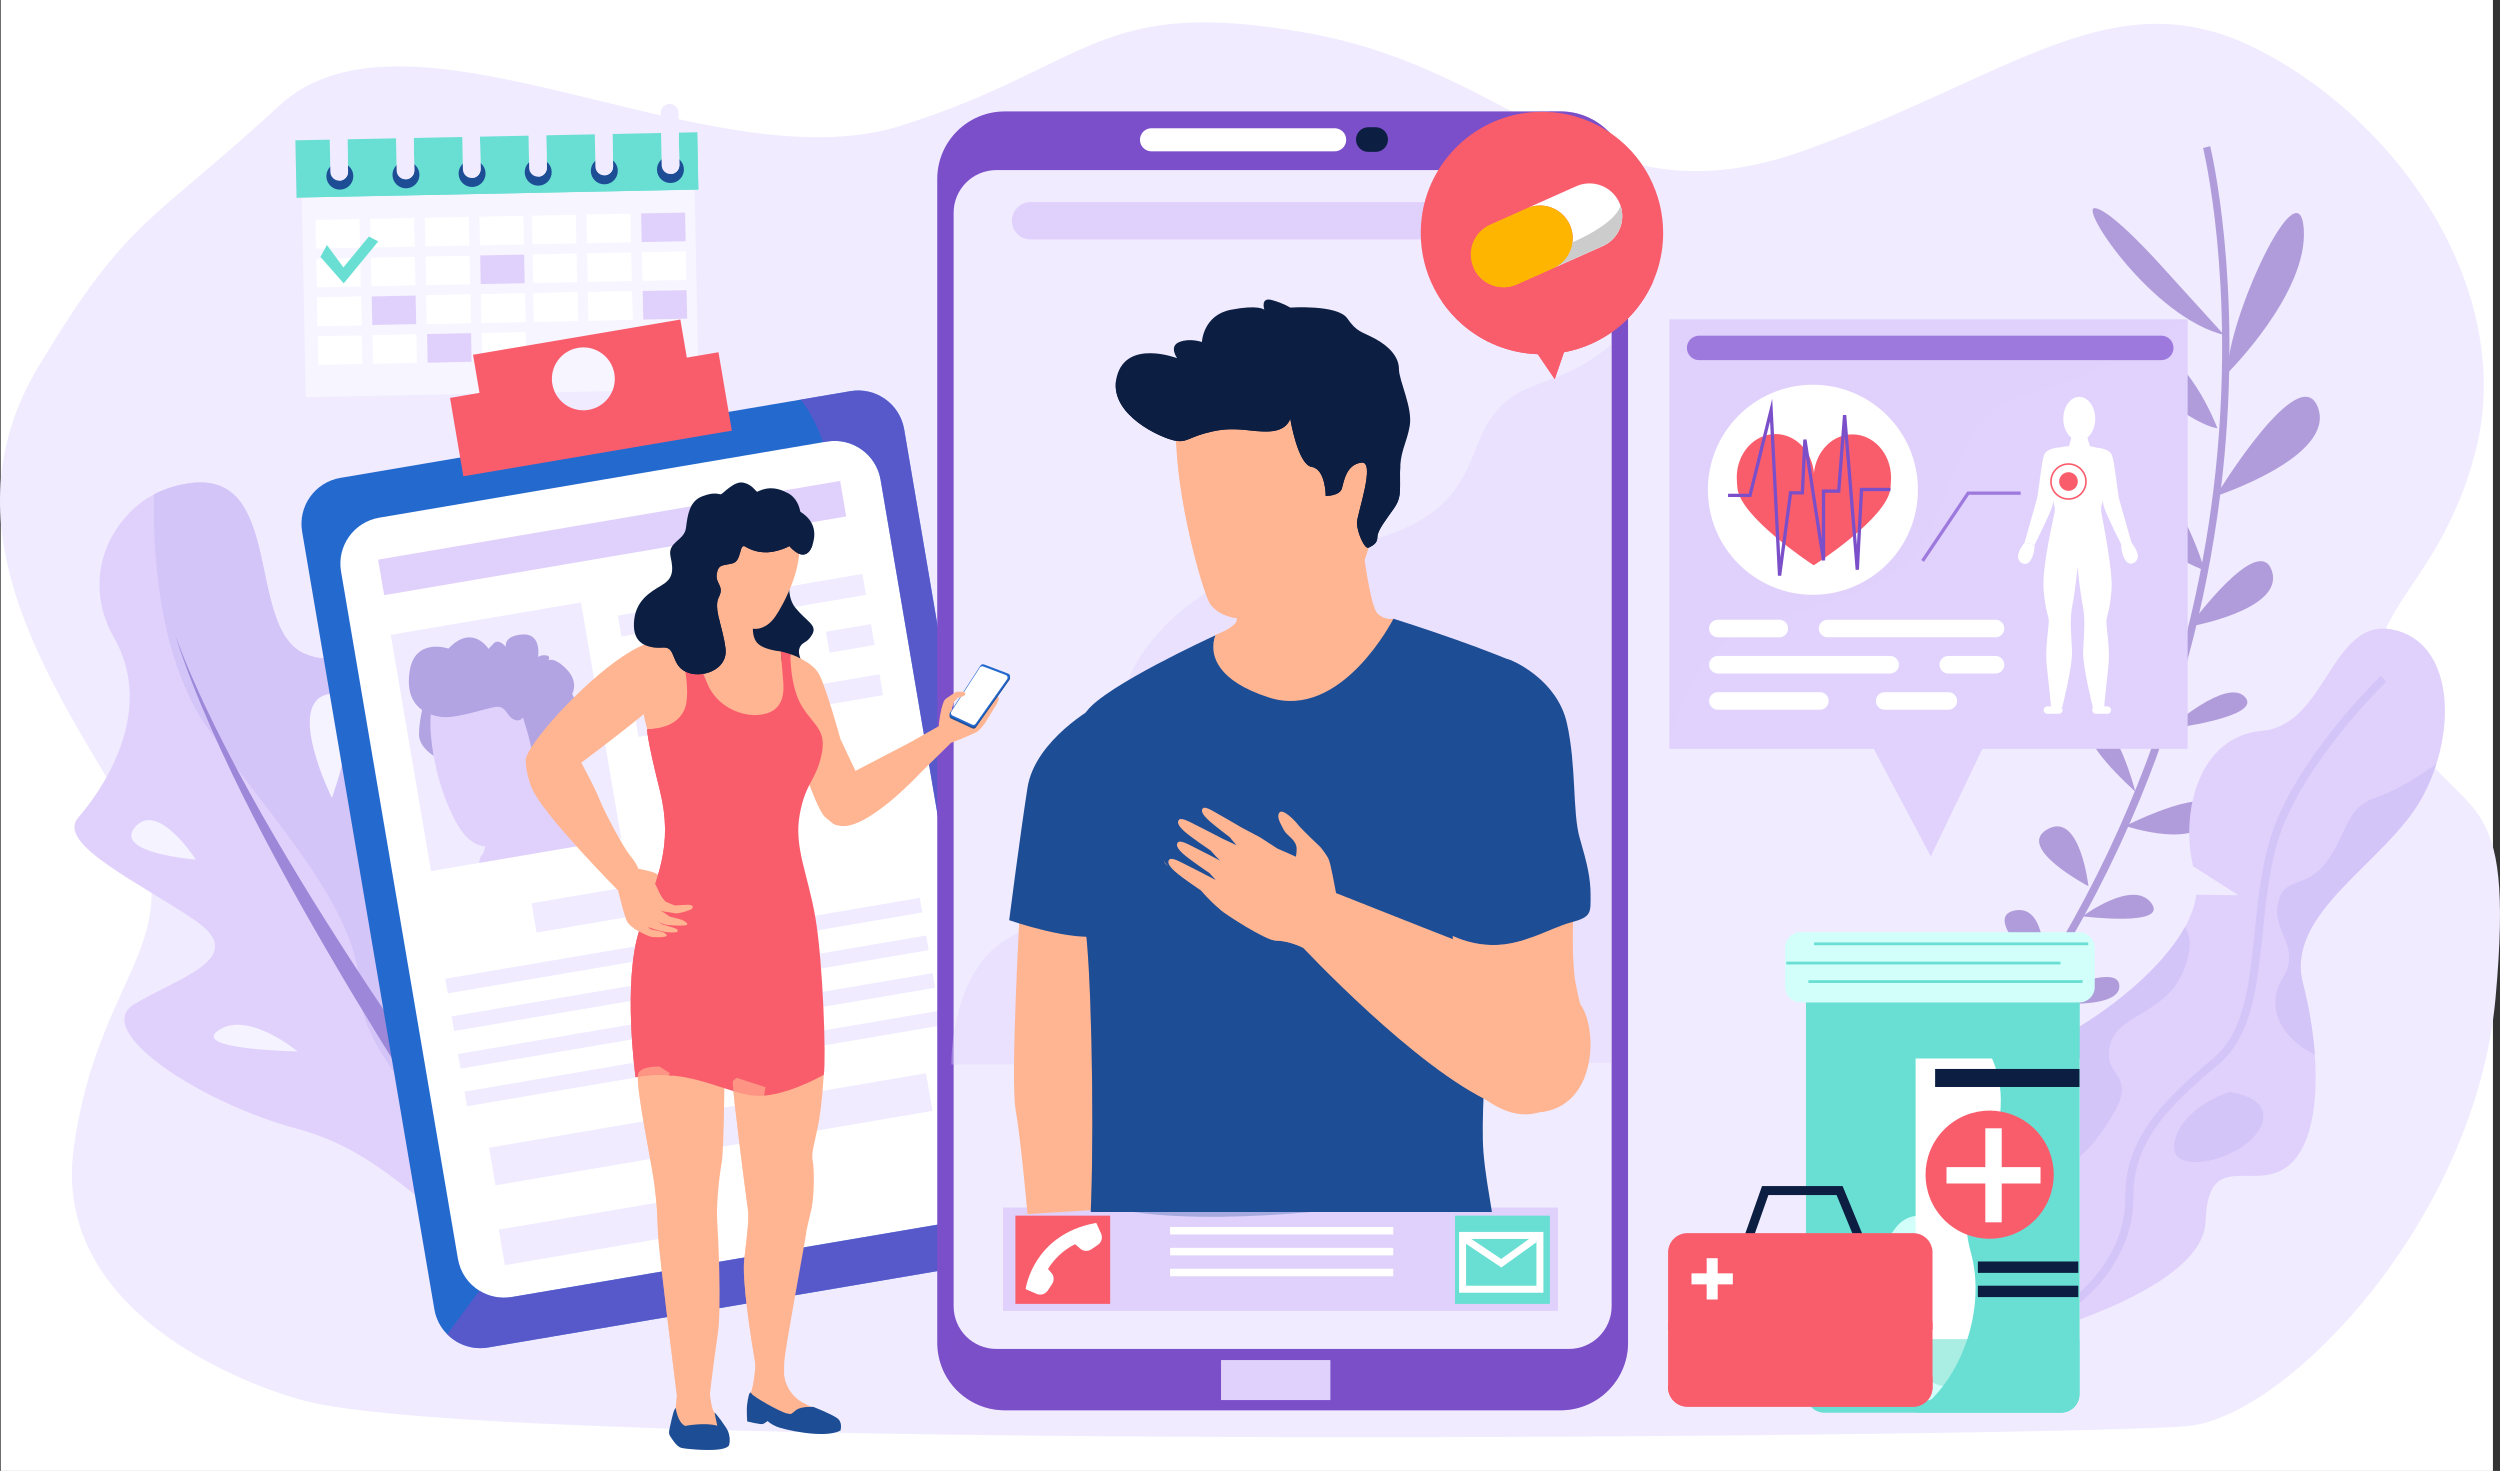 <?xml version="1.0" encoding="utf-8"?>
<!-- Generator: Adobe Illustrator 27.5.0, SVG Export Plug-In . SVG Version: 6.00 Build 0)  -->
<svg version="1.1" id="_x31_" xmlns="http://www.w3.org/2000/svg" xmlns:xlink="http://www.w3.org/1999/xlink" x="0px" y="0px"
	 viewBox="0 0 997.925 587.155" style="enable-background:new 0 0 997.925 587.155;" xml:space="preserve">
<rect x="0" y="0" width="997.925" height="587.155" fill="#333333" stroke="none"/>
<g id="_x37_3_1_">
	<rect id="_x32__97_" x="0.285" y="0" style="fill:#FFFFFF;" width="994.817" height="587.155"/>
	<g>
		<path style="fill:#F0EBFF;" d="M119.481,558.552c0,0-100.075-26.02-90.068-100.075s52.039-84.063,18.013-140.105
			c-34.025-56.042-68.051-112.084-32.024-172.129C51.43,86.197,59.436,90.2,111.475,42.164
			c52.039-48.036,172.129,32.024,248.186,8.006C435.719,26.152,437.637-1.869,521.7,13.142
			C607.765,28.511,635.869,90.2,719.932,60.177s124.093-70.053,182.137-40.03c58.044,30.023,102.077,98.074,86.065,160.12
			c-16.012,62.047-56.042,66.05-30.023,108.081s46.035,22.017,38.029,110.083c-8.006,88.066-82.729,166.792-122.759,170.795
			C833.35,573.229,189.534,580.568,119.481,558.552z"/>
		<g>
			<path style="fill:#E0D1FC;" d="M211.313,485.647c-3.899,4.222-9.114,6.878-15.211,6.878c-22.245,0-37.946-31.403-77.202-41.871
				c-39.255-10.47-82.435-39.255-65.425-49.725c17.011-10.468,46.526-18.403,24.572-33.409
				c-21.956-15.006-55.978-30.707-46.817-41.175c8.14-9.306,31.899-41.357,14.055-72.258c-7.47-12.934-7.51-28.916,0.35-41.615
				c3.641-5.883,8.732-11.382,15.851-15.132c4.051-2.138,8.759-3.709,14.233-4.463c37.946-5.234,22.245,57.573,45.796,68.041
				c23.554,10.47,36.639-27.479,43.182,6.543c6.543,34.021-3.927,81.129,10.468,71.968c14.393-9.159,30.094-31.403,30.094,1.309
				c0,32.712-20.688,80.573,1.433,98.515C222.75,452.277,221.638,474.462,211.313,485.647z"/>
			<path style="fill:#D4C5F9;" d="M211.313,485.647c-23.551-21.081-67.483-63.742-67.483-88.643
				c0-34.021-34.893-68.914-61.062-106.425c-20.837-29.866-21.766-75.771-21.279-93.238c4.051-2.138,8.759-3.709,14.233-4.463
				c37.946-5.234,22.245,57.573,45.796,68.041c23.554,10.47,36.639-27.479,43.182,6.543c6.543,34.021-3.927,81.129,10.468,71.968
				c14.393-9.159,30.094-31.403,30.094,1.309c0,32.712-20.688,80.573,1.433,98.515C222.75,452.277,221.638,474.462,211.313,485.647z
				"/>
			<path style="fill:#9D87D8;" d="M227.361,529.321c-3.891-5.457-7.675-10.879-11.461-16.344
				c-3.773-5.463-7.533-10.931-11.254-16.425c-7.453-10.98-14.81-22.021-22.071-33.123c-7.259-11.104-14.432-22.262-21.488-33.494
				c-7.049-11.237-13.99-22.54-20.814-33.913c-6.798-11.39-13.464-22.858-19.977-34.411c-6.479-11.574-12.78-23.247-18.851-35.037
				c-6.048-11.803-11.807-23.756-17.168-35.88c-5.34-12.13-10.298-24.445-14.296-37.068c4.535,12.439,10.002,24.497,15.839,36.349
				c5.858,11.846,12.099,23.494,18.621,34.982c6.546,11.476,13.313,22.821,20.253,34.06c6.974,11.219,14.096,22.345,21.345,33.386
				c7.276,11.025,14.664,21.975,22.156,32.853c7.499,10.873,15.111,21.668,22.804,32.402c7.696,10.733,15.483,21.398,23.359,31.994
				c3.932,5.302,7.901,10.575,11.88,15.838c3.98,5.25,8.001,10.514,12.019,15.667L227.361,529.321z"/>
			<path style="fill:#F4F3FF;" d="M132.49,318.494c0,0-18.973-38.165-1.309-41.436C148.846,273.786,132.49,318.494,132.49,318.494z"
				/>
			<path style="fill:#F4F3FF;" d="M167.165,393.515c0,0-11.122-25.516,9.16-30.096S167.165,393.515,167.165,393.515z"/>
			<path style="fill:#F4F3FF;" d="M78.187,343.137c0,0-33.367-2.617-24.207-13.085C63.139,319.584,78.187,343.137,78.187,343.137z"
				/>
			<path style="fill:#F4F3FF;" d="M118.751,419.685c0,0-43.181-0.654-31.404-8.505C99.123,403.328,118.751,419.685,118.751,419.685z
				"/>
		</g>
		<g>
			<path style="fill:#B09CDB;" d="M763.527,461.298c39.147-43.255,69.75-91.348,90.96-142.945
				c16.969-41.281,27.995-84.882,32.774-129.591c8.139-76.143-4.883-129.872-5.015-130.406l-2.841,0.705
				c0.131,0.53,13.039,53.854,4.932,129.514c-7.478,69.792-34.885,173.42-122.981,270.76L763.527,461.298z"/>
			<path style="fill:#B09CDB;" d="M887.825,133.724l-25.054-27.573c0,0-20.043-22.559-26.559-23.062
				C829.697,82.587,859.258,126.7,887.825,133.724z"/>
			<path style="fill:#B09CDB;" d="M889.158,148.928c0,0,32.419-32.069,30.421-57.799C917.581,65.4,888.829,128.211,889.158,148.928z
				"/>
			<path style="fill:#B09CDB;" d="M885.143,170.98c0,0-12.689-33.751-30.399-32.419C837.034,139.893,872.446,168.973,885.143,170.98
				z"/>
			<path style="fill:#B09CDB;" d="M884.468,198.046c0,0,33.428-55.125,40.774-35.409
				C932.588,182.353,884.468,198.046,884.468,198.046z"/>
			<path style="fill:#B09CDB;" d="M880.117,227.783c0,0-13.021-42.773-24.051-28.074
				C845.036,214.409,880.117,227.783,880.117,227.783z"/>
			<path style="fill:#B09CDB;" d="M873.763,250.169c0,0,27.743-38.085,33.086-22.379
				C912.191,243.495,873.763,250.169,873.763,250.169z"/>
			<path style="fill:#B09CDB;" d="M866.071,276.564c0,0-7.678-30.409-17.369-28.072
				C839.012,250.829,858.721,273.555,866.071,276.564z"/>
			<path style="fill:#B09CDB;" d="M865.734,290.932c0,0,23.061-20.711,30.41-12.69C903.492,286.263,865.734,290.932,865.734,290.932
				z"/>
			<path style="fill:#B09CDB;" d="M852.362,315.99c0,0-8.012-31.077-16.701-26.736C826.972,293.596,852.362,315.99,852.362,315.99z"
				/>
			<path style="fill:#B09CDB;" d="M848.349,329.688c0,0,37.428-18.703,33.749-4.336C878.419,339.72,848.349,329.688,848.349,329.688
				z"/>
			<path style="fill:#B09CDB;" d="M833.641,353.743c0,0-3.334-30.073-16.367-22.726C804.24,338.365,833.641,353.743,833.641,353.743
				z"/>
			<path style="fill:#B09CDB;" d="M831.299,365.771c0,0,20.052-15.031,27.401-5.34C866.048,370.124,831.299,365.771,831.299,365.771
				z"/>
			<path style="fill:#B09CDB;" d="M815.923,388.489c0,0,2.012-27.733-11.689-25.063
				C790.533,366.095,815.923,388.489,815.923,388.489z"/>
			<path style="fill:#B09CDB;" d="M811.576,399.849c0,0,34.086-17.033,34.418-6.34C846.326,404.201,811.576,399.849,811.576,399.849
				z"/>
			<path style="fill:#B09CDB;" d="M798.875,414.548c0,0-6.34-36.089-15.364-27.403C774.487,395.83,798.875,414.548,798.875,414.548z
				"/>
			<path style="fill:#B09CDB;" d="M788.179,428.245c0,0,43.441-11.684,33.748,2.347
				C812.233,444.624,788.179,428.245,788.179,428.245z"/>
		</g>
		<g>
			<path style="fill:#E0D1FC;" d="M880.43,487.419c-0.907,29.395-78.872,48.164-78.872,48.164l-0.279-4.41
				c0,0,37.727-7.368,26.465-45.401c-2.094-7.072-4.455-13.516-6.743-19.412c-10.012-25.81-18.612-41.129,2.724-52.842
				c18.14-9.959,39.293-26.734,48.483-43.507c2.367-4.324,3.942-8.646,4.464-12.852l16.839,0.191l-18.1-11.59
				c-5.193-22.112,2.567-51.932,27.507-54.042c25.878-2.192,27.567-45.472,52.242-40.392c20.503,4.221,24.799,30.108,17.392,53.554
				c-1.506,4.77-3.496,9.439-5.934,13.803c-14.418,25.82-54.684,45.527-47.359,73.845c2.392,9.241,4.053,19.058,4.728,28.469
				c1.398,19.427-1.399,37.119-10.632,44.414C899.649,476.24,881.338,458.026,880.43,487.419z"/>
			<path style="fill:#D4C5F9;" d="M791.668,535.623l-0.346-3.232c21.66-2.319,35.114-12.252,42.585-20.177
				c9.352-9.919,14.611-22.278,14.429-33.91c-0.175-11.197,3.016-20.979,10.041-30.786c6.056-8.453,14.48-16.214,25.265-25.265
				c12.253-10.284,14.254-29.799,16.371-50.46c1.231-12.011,2.504-24.431,5.821-35.974c4.76-16.565,16.605-33.652,25.704-45.069
				c9.824-12.327,18.662-20.898,18.75-20.983l2.259,2.338c-0.087,0.084-8.799,8.535-18.495,20.706
				c-8.904,11.177-20.485,27.867-25.094,43.906c-3.237,11.265-4.495,23.538-5.712,35.408c-2.187,21.336-4.252,41.488-17.515,52.619
				c-19.564,16.419-34.5,30.784-34.146,53.51c0.195,12.471-5.387,25.662-15.314,36.191c-5.322,5.644-11.67,10.31-18.867,13.866
				C809.589,532.171,800.93,534.631,791.668,535.623z"/>
			<path style="fill:#D4C5F9;" d="M821,466.359c-10.012-25.81-18.612-41.129,2.724-52.842c18.14-9.959,39.293-26.734,48.483-43.507
				c2.033,3.157,3.133,8.553-0.589,17.505c-7.447,17.907-26.331,16.887-29.387,29.81c-3.057,12.924,11.208,10.916,1.193,27.6
				C837.083,455.493,829.448,464.92,821,466.359z"/>
			<path style="fill:#D4C5F9;" d="M923.987,420.996c-14.629-7.21-19.477-19.952-12.878-30.442c7.795-12.395-4.2-18.278-1.884-29.771
				c2.317-11.494,11.006-5.402,19.421-16.728c8.416-11.326,7.753-21.801,19.415-25.582c9.445-3.064,20.595-10.776,24.49-13.594
				c-1.506,4.77-3.496,9.439-5.934,13.803c-14.418,25.82-54.684,45.527-47.359,73.845
				C921.651,401.768,923.312,411.585,923.987,420.996z"/>
			<path style="fill:#D4C5F9;" d="M889.901,435.898c0,0-19.275,5.924-21.969,20.209c-2.694,14.285,27.83,6.818,34.23-5.764
				C908.561,437.762,889.901,435.898,889.901,435.898z"/>
		</g>
		<g>
			<path style="fill:#69DFD4;" d="M830.068,390.676V556.52c0,4.083-3.311,7.394-7.394,7.394h-94.385
				c-4.083,0-7.394-3.311-7.394-7.394V390.676H830.068z"/>
			<g>
				<path style="fill:#D2FFFA;" d="M738.366,530.355l31.125,5.167c6.478,1.076,10.862,7.204,9.786,13.682
					c-1.076,6.482-7.204,10.865-13.683,9.789l-31.125-5.167c-6.482-1.076-10.865-7.205-9.789-13.686
					c0.537-3.237,2.34-5.953,4.815-7.726C731.973,530.646,735.126,529.817,738.366,530.355z"/>
				<path style="fill:#A9EDE3;" d="M738.366,530.355l13.872,2.303c-5.291,11.894-4.685,19.644-3.957,23.462l-13.813-2.293
					c-6.482-1.076-10.865-7.205-9.789-13.686c0.537-3.237,2.34-5.953,4.815-7.726C731.973,530.646,735.126,529.817,738.366,530.355z
					"/>
			</g>
			<g>
				<path style="fill:#D2FFFA;" d="M737.959,515.395l18.779-25.354c3.909-5.277,11.361-6.387,16.638-2.479
					c5.28,3.911,6.39,11.363,2.482,16.64l-18.779,25.354c-3.911,5.28-11.363,6.39-16.643,2.479
					c-2.637-1.953-4.234-4.795-4.685-7.806C735.305,521.219,736.003,518.035,737.959,515.395z"/>
				<path style="fill:#A9EDE3;" d="M737.959,515.395l8.37-11.3c8.178,10.129,15.353,13.12,19.083,14.21l-8.334,11.251
					c-3.911,5.28-11.363,6.39-16.643,2.479c-2.637-1.953-4.234-4.795-4.685-7.806C735.305,521.219,736.003,518.035,737.959,515.395z
					"/>
			</g>
			<g>
				<path style="fill:#D2FFFA;" d="M779.184,529.714l31.168,4.901c6.487,1.02,10.923,7.111,9.902,13.598
					c-1.021,6.491-7.111,10.926-13.599,9.906l-31.169-4.902c-6.49-1.021-10.926-7.112-9.905-13.602
					c0.51-3.242,2.289-5.973,4.749-7.767C772.794,530.059,775.939,529.203,779.184,529.714z"/>
				<path style="fill:#A9EDE3;" d="M779.184,529.714l13.892,2.185c-5.19,11.939-4.517,19.684-3.756,23.495l-13.831-2.175
					c-6.49-1.021-10.926-7.112-9.905-13.602c0.51-3.242,2.289-5.973,4.749-7.767C772.794,530.059,775.939,529.203,779.184,529.714z"
					/>
			</g>
			<rect x="764.655" y="422.52" style="fill:#FFFFFF;" width="65.39" height="112.015"/>
			<path style="fill:#69DFD4;" d="M830.068,395.795v160.677c0,4.083-3.311,7.394-7.394,7.394h-57.836
				c18.466-13.203,28.116-41.534,21.825-64.064c-6.822-24.449,10.237-26.725,11.941-57.996
				c1.707-31.275-29.568-45.491-29.568-45.491L830.068,395.795z"/>
			<path style="fill:#D2FFFA;" d="M829.97,400.155H718.751c-3.413,0-6.179-2.767-6.179-6.179v-15.693
				c0-3.413,2.767-6.179,6.179-6.179H829.97c3.413,0,6.179,2.767,6.179,6.179v15.693
				C836.149,397.388,833.382,400.155,829.97,400.155z"/>
			<rect x="772.441" y="426.69" style="fill:#0C1E42;" width="57.619" height="7.202"/>
			
				<ellipse transform="matrix(0.707 -0.707 0.707 0.707 -98.878 699.01)" style="fill:#F95D6C;" cx="794.341" cy="468.861" rx="25.587" ry="25.587"/>
			<g>
				<rect x="792.485" y="450.382" style="fill:#FFFFFF;" width="6.539" height="37.528"/>
				
					<rect x="792.485" y="450.381" transform="matrix(-1.836970e-16 1 -1 -1.836970e-16 1264.9 -326.609)" style="fill:#FFFFFF;" width="6.539" height="37.528"/>
			</g>
			<rect x="789.507" y="503.546" style="fill:#0C1E42;" width="40.087" height="4.549"/>
			<rect x="789.507" y="513.212" style="fill:#0C1E42;" width="40.087" height="4.549"/>
			<rect x="721.843" y="391.258" style="fill:#69DFD4;" width="109.457" height="1.113"/>
			<rect x="713.03" y="383.866" style="fill:#69DFD4;" width="109.456" height="1.113"/>
			<rect x="724.118" y="376.19" style="fill:#69DFD4;" width="109.457" height="1.113"/>
		</g>
		<g>
			<g>
				
					<rect x="121.052" y="61.593" transform="matrix(1 -0.02 0.02 1 -2.151 4.022)" style="fill:#F7F5FF;" width="156.848" height="95.34"/>
				
					<rect x="118.101" y="54.377" transform="matrix(1 -0.02 0.02 1 -1.28 3.99)" style="fill:#69DFD4;" width="160.413" height="22.868"/>
				<path style="fill:#69DFD4;" d="M118.347,78.851c0,0,11.446-12.086,36.724-9.566c25.278,2.52,43.192,2.666,57.666-5.193
					s37.104,1.022,48.139-2.227c11.035-3.249,17.393-9.094,17.393-9.094l0.459,22.863L118.347,78.851z"/>
				<path style="fill:#1D4D95;" d="M141.032,70.212c0.06,2.971-2.301,5.428-5.272,5.487c-2.971,0.06-5.428-2.301-5.488-5.272
					s2.301-5.428,5.272-5.488C138.516,64.88,140.973,67.24,141.032,70.212z"/>
				<path style="fill:#1D4D95;" d="M167.426,69.682c0.06,2.971-2.301,5.428-5.272,5.488s-5.428-2.301-5.488-5.272
					c-0.06-2.971,2.301-5.428,5.272-5.488S167.366,66.711,167.426,69.682z"/>
				<path style="fill:#1D4D95;" d="M193.82,69.153c0.06,2.971-2.301,5.428-5.272,5.488c-2.971,0.06-5.428-2.301-5.488-5.272
					c-0.06-2.971,2.301-5.428,5.272-5.487C191.303,63.821,193.76,66.182,193.82,69.153z"/>
				<path style="fill:#1D4D95;" d="M220.214,68.623c0.06,2.971-2.301,5.428-5.272,5.488s-5.428-2.301-5.488-5.272
					c-0.059-2.971,2.301-5.428,5.272-5.488S220.154,65.652,220.214,68.623z"/>
				<path style="fill:#1D4D95;" d="M246.607,68.094c0.06,2.971-2.301,5.428-5.272,5.487c-2.971,0.06-5.428-2.301-5.487-5.272
					s2.301-5.428,5.272-5.488C244.091,62.763,246.548,65.123,246.607,68.094z"/>
				<path style="fill:#1D4D95;" d="M273.001,67.565c0.06,2.971-2.301,5.428-5.272,5.488s-5.428-2.301-5.488-5.272
					c-0.06-2.971,2.301-5.428,5.272-5.488C270.485,62.233,272.942,64.593,273.001,67.565z"/>
				<g>
					<g>
						
							<rect x="126.039" y="87.604" transform="matrix(1 -0.02 0.02 1 -1.844 2.722)" style="fill:#FFFFFF;" width="17.55" height="11.434"/>
						
							<rect x="147.839" y="87.167" transform="matrix(1 -0.02 0.02 1 -1.831 3.159)" style="fill:#FFFFFF;" width="17.55" height="11.434"/>
						
							<rect x="169.639" y="86.729" transform="matrix(1 -0.02 0.02 1 -1.818 3.597)" style="fill:#FFFFFF;" width="17.55" height="11.434"/>
						
							<rect x="191.439" y="86.292" transform="matrix(1 -0.02 0.02 1 -1.805 4.033)" style="fill:#FFFFFF;" width="17.55" height="11.434"/>
					</g>
					<g>
						
							<rect x="212.378" y="85.872" transform="matrix(1 -0.02 0.02 1 -1.792 4.453)" style="fill:#FFFFFF;" width="17.55" height="11.434"/>
						
							<rect x="234.178" y="85.435" transform="matrix(1 -0.02 0.02 1 -1.779 4.891)" style="fill:#FFFFFF;" width="17.55" height="11.434"/>
						
							<rect x="255.978" y="84.998" transform="matrix(1 -0.02 0.02 1 -1.766 5.327)" style="fill:#E0D1FC;" width="17.55" height="11.434"/>
					</g>
				</g>
				<g>
					<g>
						
							<rect x="126.349" y="103.07" transform="matrix(1 -0.02 0.02 1 -2.154 2.731)" style="fill:#FFFFFF;" width="17.55" height="11.434"/>
						
							<rect x="148.149" y="102.633" transform="matrix(1 -0.02 0.02 1 -2.141 3.168)" style="fill:#FFFFFF;" width="17.55" height="11.434"/>
						
							<rect x="169.949" y="102.196" transform="matrix(1 -0.02 0.02 1 -2.128 3.605)" style="fill:#FFFFFF;" width="17.55" height="11.434"/>
						
							<rect x="191.749" y="101.759" transform="matrix(1 -0.02 0.02 1 -2.115 4.042)" style="fill:#E0D1FC;" width="17.55" height="11.434"/>
					</g>
					<g>
						
							<rect x="212.689" y="101.339" transform="matrix(1 -0.02 0.02 1 -2.102 4.462)" style="fill:#FFFFFF;" width="17.55" height="11.434"/>
						
							<rect x="234.489" y="100.901" transform="matrix(1 -0.02 0.02 1 -2.09 4.901)" style="fill:#FFFFFF;" width="17.55" height="11.434"/>
						
							<rect x="256.289" y="100.464" transform="matrix(1 -0.02 0.02 1 -2.076 5.338)" style="fill:#FFFFFF;" width="17.55" height="11.434"/>
					</g>
				</g>
				<g>
					<g>
						
							<rect x="126.659" y="118.537" transform="matrix(1 -0.02 0.02 1 -2.464 2.741)" style="fill:#FFFFFF;" width="17.55" height="11.434"/>
						
							<rect x="148.459" y="118.1" transform="matrix(1 -0.02 0.02 1 -2.451 3.178)" style="fill:#FFFFFF;" width="17.55" height="11.434"/>
						
							<rect x="170.259" y="117.662" transform="matrix(1 -0.02 0.02 1 -2.439 3.616)" style="fill:#FFFFFF;" width="17.55" height="11.434"/>
						
							<rect x="192.059" y="117.225" transform="matrix(1 -0.02 0.02 1 -2.425 4.052)" style="fill:#FFFFFF;" width="17.55" height="11.434"/>
					</g>
					<g>
						
							<rect x="212.999" y="116.805" transform="matrix(1 -0.02 0.02 1 -2.412 4.471)" style="fill:#FFFFFF;" width="17.55" height="11.434"/>
						
							<rect x="234.799" y="116.368" transform="matrix(1 -0.02 0.02 1 -2.399 4.909)" style="fill:#FFFFFF;" width="17.55" height="11.434"/>
						
							<rect x="256.599" y="115.931" transform="matrix(1 -0.02 0.02 1 -2.386 5.347)" style="fill:#FFFFFF;" width="17.55" height="11.434"/>
					</g>
				</g>
				<g>
					<g>
						
							<rect x="126.969" y="134.003" transform="matrix(1 -0.02 0.02 1 -2.774 2.75)" style="fill:#FFFFFF;" width="17.55" height="11.434"/>
						
							<rect x="148.769" y="133.566" transform="matrix(1 -0.02 0.02 1 -2.761 3.187)" style="fill:#FFFFFF;" width="17.55" height="11.434"/>
						
							<rect x="170.569" y="133.129" transform="matrix(1 -0.02 0.02 1 -2.748 3.624)" style="fill:#E0D1FC;" width="17.55" height="11.434"/>
						
							<rect x="192.369" y="132.692" transform="matrix(1 -0.02 0.02 1 -2.735 4.061)" style="fill:#FFFFFF;" width="17.55" height="11.434"/>
					</g>
				</g>
				<g>
					<path style="fill:#F0EBFF;" d="M138.519,47.67l0.418,20.846c0.039,1.949-1.509,3.561-3.458,3.6
						c-1.949,0.039-3.561-1.509-3.6-3.458l-0.418-20.846c-0.032-1.577,0.975-2.934,2.395-3.414c0.334-0.115,0.691-0.179,1.063-0.186
						c0.974-0.019,1.865,0.358,2.516,0.984C138.087,45.821,138.499,46.695,138.519,47.67z"/>
					<path style="fill:#F0EBFF;" d="M138.519,47.67l0.418,20.846c0.039,1.949-1.509,3.561-3.458,3.6
						c1.3-2.157,0.34-5.389-0.863-9.511c-1.206-4.126,0.926-4.056,1.727-8.782c0.616-3.619-1.475-7.707-2.488-9.426
						c0.334-0.115,0.691-0.179,1.063-0.186c0.974-0.019,1.865,0.358,2.516,0.984C138.087,45.821,138.499,46.695,138.519,47.67z"/>
				</g>
				<g>
					<path style="fill:#F0EBFF;" d="M164.969,47.139l0.418,20.847c0.039,1.949-1.51,3.561-3.458,3.6
						c-1.949,0.039-3.561-1.509-3.6-3.458l-0.418-20.846c-0.032-1.577,0.975-2.934,2.395-3.414c0.334-0.115,0.691-0.179,1.063-0.186
						c0.974-0.02,1.865,0.358,2.516,0.984C164.537,45.291,164.949,46.165,164.969,47.139z"/>
					<path style="fill:#F0EBFF;" d="M164.969,47.139l0.418,20.847c0.039,1.949-1.51,3.561-3.458,3.6
						c1.3-2.157,0.34-5.388-0.863-9.511c-1.206-4.126,0.926-4.057,1.728-8.782c0.616-3.619-1.475-7.707-2.488-9.426
						c0.334-0.115,0.691-0.179,1.063-0.186c0.974-0.02,1.865,0.358,2.516,0.984C164.537,45.291,164.949,46.165,164.969,47.139z"/>
				</g>
				<g>
					<path style="fill:#F0EBFF;" d="M191.419,46.609l0.418,20.846c0.039,1.949-1.51,3.561-3.459,3.6
						c-1.949,0.039-3.561-1.509-3.6-3.458L184.36,46.75c-0.032-1.577,0.975-2.934,2.395-3.414c0.334-0.115,0.691-0.178,1.063-0.186
						c0.975-0.02,1.865,0.358,2.516,0.984C190.987,44.76,191.399,45.634,191.419,46.609z"/>
					<path style="fill:#F0EBFF;" d="M191.419,46.609l0.418,20.846c0.039,1.949-1.51,3.561-3.459,3.6
						c1.301-2.157,0.34-5.388-0.863-9.511c-1.206-4.126,0.926-4.056,1.727-8.782c0.616-3.619-1.475-7.707-2.488-9.426
						c0.334-0.115,0.691-0.178,1.063-0.186c0.975-0.02,1.865,0.358,2.516,0.984C190.987,44.76,191.399,45.634,191.419,46.609z"/>
				</g>
				<g>
					<path style="fill:#F0EBFF;" d="M217.869,46.078l0.418,20.846c0.039,1.949-1.509,3.561-3.458,3.6s-3.561-1.509-3.6-3.459
						L210.81,46.22c-0.032-1.577,0.975-2.934,2.395-3.414c0.334-0.116,0.691-0.179,1.063-0.186c0.974-0.02,1.865,0.358,2.516,0.984
						C217.436,44.229,217.849,45.104,217.869,46.078z"/>
					<path style="fill:#F0EBFF;" d="M217.869,46.078l0.418,20.846c0.039,1.949-1.509,3.561-3.458,3.6
						c1.301-2.157,0.34-5.389-0.863-9.511c-1.206-4.126,0.926-4.056,1.728-8.782c0.616-3.619-1.475-7.707-2.488-9.426
						c0.334-0.116,0.691-0.179,1.063-0.186c0.974-0.02,1.865,0.358,2.516,0.984C217.436,44.229,217.849,45.104,217.869,46.078z"/>
				</g>
				<g>
					<path style="fill:#F0EBFF;" d="M244.319,45.548l0.418,20.846c0.039,1.949-1.51,3.561-3.458,3.6
						c-1.949,0.039-3.561-1.509-3.6-3.459l-0.418-20.846c-0.032-1.577,0.975-2.934,2.395-3.414c0.334-0.115,0.691-0.179,1.063-0.186
						c0.975-0.02,1.865,0.358,2.516,0.984C243.886,43.699,244.299,44.574,244.319,45.548z"/>
					<path style="fill:#F0EBFF;" d="M244.319,45.548l0.418,20.846c0.039,1.949-1.51,3.561-3.458,3.6
						c1.3-2.157,0.34-5.388-0.863-9.511c-1.206-4.126,0.926-4.056,1.728-8.782c0.616-3.619-1.475-7.707-2.488-9.426
						c0.334-0.115,0.691-0.179,1.063-0.186c0.975-0.02,1.865,0.358,2.516,0.984C243.886,43.699,244.299,44.574,244.319,45.548z"/>
				</g>
				<g>
					<path style="fill:#F0EBFF;" d="M270.768,45.017l0.418,20.847c0.039,1.949-1.51,3.561-3.458,3.6
						c-1.949,0.039-3.561-1.509-3.6-3.458l-0.418-20.846c-0.032-1.577,0.975-2.934,2.395-3.414c0.334-0.115,0.691-0.179,1.063-0.186
						c0.975-0.02,1.865,0.358,2.516,0.984C270.336,43.168,270.749,44.043,270.768,45.017z"/>
					<path style="fill:#F0EBFF;" d="M270.768,45.017l0.418,20.847c0.039,1.949-1.51,3.561-3.458,3.6
						c1.3-2.157,0.34-5.389-0.863-9.511c-1.206-4.126,0.926-4.056,1.728-8.782c0.616-3.619-1.475-7.707-2.488-9.426
						c0.334-0.115,0.691-0.179,1.063-0.186c0.975-0.02,1.865,0.358,2.516,0.984C270.336,43.168,270.749,44.043,270.768,45.017z"/>
				</g>
				<g>
					<g>
						
							<rect x="126.659" y="118.537" transform="matrix(1 -0.02 0.02 1 -2.464 2.741)" style="fill:#FFFFFF;" width="17.55" height="11.434"/>
						
							<rect x="148.459" y="118.1" transform="matrix(1 -0.02 0.02 1 -2.451 3.178)" style="fill:#E0D1FC;" width="17.55" height="11.434"/>
						
							<rect x="170.259" y="117.662" transform="matrix(1 -0.02 0.02 1 -2.439 3.616)" style="fill:#FFFFFF;" width="17.55" height="11.434"/>
						
							<rect x="192.059" y="117.225" transform="matrix(1 -0.02 0.02 1 -2.425 4.052)" style="fill:#FFFFFF;" width="17.55" height="11.434"/>
					</g>
					<g>
						
							<rect x="212.999" y="116.805" transform="matrix(1 -0.02 0.02 1 -2.412 4.471)" style="fill:#FFFFFF;" width="17.55" height="11.434"/>
						
							<rect x="234.799" y="116.368" transform="matrix(1 -0.02 0.02 1 -2.399 4.909)" style="fill:#FFFFFF;" width="17.55" height="11.434"/>
						
							<rect x="256.599" y="115.931" transform="matrix(1 -0.02 0.02 1 -2.386 5.347)" style="fill:#E0D1FC;" width="17.55" height="11.434"/>
					</g>
				</g>
			</g>
			<polygon style="fill:#69DFD4;" points="127.904,102.541 137.198,113.119 150.989,96.36 147.25,94.417 137.07,106.73 
				130.499,97.78 			"/>
		</g>
		<g>
			<g>
				<path style="fill:#2469CE;" d="M360.914,171.376l52.783,310.392c1.724,10.139-5.097,19.756-15.236,21.48L194.869,537.87
					c-6.193,1.053-12.198-1.087-16.322-5.219c-2.624-2.63-4.488-6.071-5.159-10.017l-52.783-310.392
					c-1.724-10.139,5.098-19.756,15.237-21.48l203.592-34.621C349.573,154.416,359.19,161.237,360.914,171.376z"/>
				<path style="fill:#FFFFFF;" d="M351.502,191.504l46.659,274.378c1.724,10.139-5.099,19.748-15.23,21.47l-178.656,30.381
					c-4.633,0.788-9.165-0.207-12.875-2.501c-4.411-2.705-7.669-7.229-8.604-12.727l-46.659-274.378
					c-1.724-10.139,5.097-19.756,15.237-21.48l178.656-30.381C340.16,174.544,349.777,181.365,351.502,191.504z"/>
			</g>
			<path style="opacity:0.59;fill:#7B4FC9;" d="M360.915,171.376l52.783,310.392c1.724,10.139-5.097,19.756-15.237,21.48
				L194.87,537.869c-6.193,1.053-12.198-1.087-16.322-5.219c3.637-5.208,8.117-11.048,12.85-17.418
				c3.711,2.294,8.243,3.289,12.875,2.501l178.656-30.381c10.131-1.723,16.954-11.331,15.23-21.47l-46.659-274.378
				c-1.724-10.139-11.341-16.961-21.472-15.238l-1.438,0.245c-2.487-7.16-5.667-12.714-8.985-17l19.829-3.372
				C349.574,154.415,359.191,161.237,360.915,171.376z"/>
			<path style="fill:#F95D6C;" d="M274.159,142.752l-2.587-15.21l-82.757,14.073l2.587,15.211l-11.771,2.002l5.321,31.29
				l107.168-18.224l-5.321-31.29L274.159,142.752z M234.959,163.602c-6.836,1.162-13.319-3.437-14.482-10.272
				c-1.162-6.836,3.436-13.319,10.272-14.482c6.836-1.162,13.319,3.437,14.482,10.272S241.795,162.439,234.959,163.602z"/>
			<g>
				<path style="fill:#7B4FC9;" d="M299.263,283.552l0.008-0.102C299.271,283.45,299.268,283.484,299.263,283.552z"/>
				
					<rect x="163.339" y="246.291" transform="matrix(0.986 -0.168 0.168 0.986 -46.45 38.002)" style="fill:#F0EBFF;" width="77.02" height="95.641"/>
				
					<rect x="150.717" y="207.628" transform="matrix(0.986 -0.168 0.168 0.986 -32.557 43.986)" style="fill:#E0D1FC;" width="187.049" height="14.388"/>
				<g>
					<defs>
						
							<rect id="SVGID_1_" x="163.339" y="246.291" transform="matrix(0.986 -0.168 0.168 0.986 -46.45 38.002)" width="77.02" height="95.641"/>
					</defs>
					<clipPath id="SVGID_00000089549470413101784030000006978701957590002367_">
						<use xlink:href="#SVGID_1_"  style="overflow:visible;"/>
					</clipPath>
					<g style="clip-path:url(#SVGID_00000089549470413101784030000006978701957590002367_);">
						<path style="fill:#E0D1FC;" d="M235.688,335.388c0,0-3.761,21.866-17.396,30.856c-13.635,8.994-24.463-5.948-26.905-10.787
							c-2.439-4.843,0.512-13.636,0.512-13.636s2.681-2.071,1.386-7.311c-1.295-5.24,24.29-17.676,31.4-17.471
							c0,0-0.006,0.223-0.003,0.61c0.012,1.934,0.288,8.004,3.056,11.406c1.972,2.424,4.401,4.201,6.051,5.247
							C234.924,335.019,235.688,335.388,235.688,335.388z"/>
						<path style="fill:#B2A3E2;" d="M169.024,281.014c0,0-1.811,7.182-1.762,12.228c0.049,5.046,5.893,8.5,5.893,8.5
							s0.73-17.107,2.725-18.457C177.874,281.936,169.024,281.014,169.024,281.014z"/>
						<path style="fill:#E0D1FC;" d="M227.261,309.976c-0.388,1.907-0.854,3.637-1.376,5.084c-0.072,0.206-0.145,0.405-0.223,0.6
							c-2.534,6.497-10.876,10.948-13.23,12.56c-1.16,0.795-4.65,3.111-8.261,5.273l-0.004,0.001
							c-0.003,0.005-0.007,0.005-0.007,0.005c-3.723,2.229-7.565,4.292-9.096,4.346c-3.014,0.109-6.818-0.86-10.471-5.698
							c-3.65-4.839-10.711-19.005-12.541-38.102c-0.32-3.323-0.322-6.268-0.111-8.87c0.998-12.361,6.839-16.941,6.839-16.941
							c17.765-11.807,29.452-9.463,36.964-3.008c7.689,6.615,10.993,17.543,11.954,21.985
							C229.14,293.879,228.679,303.088,227.261,309.976z"/>
						<path style="fill:#B2A3E2;" d="M230.536,293.198c0,0,1.741,0.714,0.844,7.336c-0.668,4.944-2.987,8.138-4.12,9.443
							c-0.384,0.441-0.631,0.666-0.631,0.666s-0.372-3.373-2.38-5.661c-2.004-2.284-0.109-4.226,0.538-6.359
							c0.647-2.129-0.652-8.58-5.036-7.027c-4.388,1.554-2.32,12.526-2.32,12.526l-5.173,0.476c0,0-0.531-1.933-0.113-4.229
							c0.418-2.292-3.387-13.979-3.387-13.979s-1.052,1.66-3.067,1.032c-0.339-0.105-0.704-0.272-1.095-0.526
							c-2.727-1.762-2.702-5.202-6.668-4.73c-3.962,0.472-15.94,4.936-22.17,3.972c-1.228-0.191-2.535-0.492-3.818-0.962
							c-5.221-1.903-10.123-6.538-8.4-17.382c2.153-13.507,15.472-8.899,15.472-8.899c9.599-10.121,15.991,0.112,15.991,0.112
							s0,0,2.055-2.167c2.058-2.171,4.889,1.394,4.889,1.394s-1.161-4.455,6.634-4.973c7.69-0.508,6.234,8.787,6.195,9.051
							c0.057-0.061,0.73-0.734,2.354-0.757c0.232-0.008,0.484,0.005,0.753,0.03c2.143,0.214,1.08,1.879,0.967,2.053
							c0.162-0.119,2.32-1.559,7.242,3.429c5.128,5.194,2.293,9.92,2.293,9.92s0,0,3.069,6.15
							C234.52,289.286,230.536,293.198,230.536,293.198z"/>
					</g>
				</g>
				
					<rect x="212.252" y="351.415" transform="matrix(0.986 -0.168 0.168 0.986 -56.136 49.721)" style="fill:#F0EBFF;" width="108.336" height="11.849"/>
				<g>
					<g>
						
							<rect x="177.436" y="383.256" transform="matrix(0.986 -0.168 0.168 0.986 -61.614 42.591)" style="fill:#F0EBFF;" width="88.023" height="5.925"/>
						
							<rect x="280.066" y="365.804" transform="matrix(0.986 -0.168 0.168 0.986 -57.235 59.549)" style="fill:#F0EBFF;" width="88.023" height="5.925"/>
					</g>
					<g>
						
							<rect x="179.99" y="398.275" transform="matrix(0.986 -0.168 0.168 0.986 -64.096 43.231)" style="fill:#F0EBFF;" width="88.023" height="5.925"/>
						
							<rect x="282.62" y="380.823" transform="matrix(0.986 -0.168 0.168 0.986 -59.717 60.19)" style="fill:#F0EBFF;" width="88.023" height="5.925"/>
					</g>
					<g>
						
							<rect x="182.544" y="413.294" transform="matrix(0.986 -0.168 0.168 0.986 -66.577 43.872)" style="fill:#F0EBFF;" width="88.023" height="5.925"/>
						
							<rect x="285.174" y="395.842" transform="matrix(0.986 -0.168 0.168 0.986 -62.199 60.831)" style="fill:#F0EBFF;" width="88.023" height="5.925"/>
					</g>
					<g>
						
							<rect x="185.098" y="428.314" transform="matrix(0.986 -0.168 0.168 0.986 -69.059 44.513)" style="fill:#F0EBFF;" width="88.023" height="5.925"/>
						
							<rect x="287.729" y="410.861" transform="matrix(0.986 -0.168 0.168 0.986 -64.68 61.471)" style="fill:#F0EBFF;" width="88.023" height="5.925"/>
					</g>
				</g>
				
					<rect x="195.066" y="443.186" transform="matrix(0.986 -0.168 0.168 0.986 -71.563 53.91)" style="fill:#F0EBFF;" width="176.893" height="15.235"/>
				
					<rect x="199.642" y="485.402" transform="matrix(0.986 -0.168 0.168 0.986 -79.306 45.761)" style="fill:#F0EBFF;" width="63.478" height="14.388"/>
				<g>
					
						<rect x="246.97" y="242.875" transform="matrix(0.986 -0.168 0.168 0.986 -37.691 47.74)" style="fill:#F0EBFF;" width="33.873" height="8.464"/>
					
						<rect x="298.175" y="233.052" transform="matrix(0.986 -0.168 0.168 0.986 -35.229 57.288)" style="fill:#F0EBFF;" width="46.992" height="8.464"/>
					
						<rect x="250.13" y="259.992" transform="matrix(0.986 -0.168 0.168 0.986 -40.271 51.421)" style="fill:#F0EBFF;" width="68.574" height="8.464"/>
					
						<rect x="330.154" y="250.666" transform="matrix(0.986 -0.168 0.168 0.986 -37.931 60.484)" style="fill:#F0EBFF;" width="18.215" height="8.464"/>
					
						<rect x="253.697" y="281.933" transform="matrix(0.986 -0.168 0.168 0.986 -44.06 50.414)" style="fill:#F0EBFF;" width="45.722" height="8.464"/>
					
						<rect x="315.071" y="272.252" transform="matrix(0.986 -0.168 0.168 0.986 -41.631 59.819)" style="fill:#F0EBFF;" width="36.835" height="8.464"/>
				</g>
			</g>
		</g>
		<g>
			<g>
				<path style="fill:#7B4FC9;" d="M649.858,71.442v464.528c0,14.896-12.075,26.971-26.968,26.971H401.094
					c-11.123,0-20.668-6.731-24.793-16.342c-1.404-3.259-2.179-6.856-2.179-10.629V71.442c0-14.893,12.075-26.968,26.971-26.968
					H622.89C637.783,44.474,649.858,56.549,649.858,71.442z"/>
				<path style="opacity:0.43;fill:#7B4FC9;" d="M649.858,71.442v464.528c0,14.896-12.075,26.971-26.968,26.971H401.094
					c-11.123,0-20.668-6.731-24.793-16.342c13.051-35.311,33.976-71.039,55.312-80.184
					c39.745-17.033,150.466-202.987,137.689-306.609c-8.694-70.528,26.009-102.256,49.064-115.332h4.524
					C637.783,44.474,649.858,56.549,649.858,71.442z"/>
				<path style="fill:#F0EBFF;" d="M626.274,538.455H397.708c-9.416,0-17.048-7.633-17.048-17.048V84.942
					c0-9.415,7.633-17.048,17.048-17.048h228.566c9.415,0,17.048,7.633,17.048,17.048v436.465
					C643.322,530.822,635.69,538.455,626.274,538.455z"/>
				<path style="fill:#FFFFFF;" d="M532.751,60.412h-73.104c-2.548,0-4.613-2.065-4.613-4.613l0,0c0-2.548,2.065-4.613,4.613-4.613
					h73.104c2.548,0,4.613,2.065,4.613,4.613l0,0C537.365,58.347,535.299,60.412,532.751,60.412z"/>
				<path style="fill:#0C1E42;" d="M549.12,60.627h-2.928c-2.719,0-4.924-2.204-4.924-4.924l0,0c0-2.719,2.205-4.924,4.924-4.924
					h2.928c2.719,0,4.924,2.204,4.924,4.924l0,0C554.044,58.422,551.839,60.627,549.12,60.627z"/>
				<rect x="487.401" y="542.898" style="fill:#E0D1FC;" width="43.649" height="15.969"/>
				<path style="fill:#E0D1FC;" d="M612.598,95.574H411.385c-4.116,0-7.452-3.337-7.452-7.452l0,0c0-4.116,3.337-7.452,7.452-7.452
					h201.213c4.116,0,7.452,3.336,7.452,7.452l0,0C620.05,92.238,616.713,95.574,612.598,95.574z"/>
				<rect x="400.382" y="482.028" style="fill:#E0D1FC;" width="221.445" height="41.169"/>
				<path style="fill:#E0D1FC;" d="M400.382,523.197c0,0,33.669-23.759,74.366-16.754c40.697,7.005,50.705,7.672,67.05-2.335
					c16.346-10.008,12.676-12.343,27.354-10.008c14.678,2.335,52.674-12.072,52.674-12.072v41.169H400.382z"/>
				<g>
					<rect x="405.316" y="485.252" style="fill:#F95D6C;" width="37.794" height="35.132"/>
					<path style="fill:#F95D6C;" d="M405.316,520.385c0,0,3.371-9.581,9.581-10.823c6.21-1.242,7.63-2.307,10.469-6.21
						c2.839-3.904,1.419-7.452,5.855-8.872c4.436-1.419,11.888-9.227,11.888-9.227v35.132H405.316z"/>
					<path style="fill:#FFFFFF;" d="M439.521,492.412l-1.931-4.289l-0.06,0.036c-12.941,2.286-19.898,9.291-23.456,14.766
						c-3.867,5.951-4.64,11.394-4.671,11.623l0.077,0.01l-0.029,0.049l4.317,1.868c1.617,0.7,3.503,0.139,4.474-1.331l1.745-2.638
						c0.9-1.362,0.783-3.157-0.289-4.389l-1.371-1.577c2.119-3.436,5.483-7.193,10.772-9.89l2.151,1.815
						c1.248,1.053,3.044,1.144,4.392,0.224l2.613-1.784C439.711,495.912,440.244,494.018,439.521,492.412z"/>
				</g>
				<g>
					<rect x="580.8" y="485.252" style="fill:#69DFD4;" width="37.794" height="35.132"/>
					<path style="fill:#69DFD4;" d="M580.8,520.385c0,0,2.839-7.984,10.469-9.581c7.63-1.597,13.13-1.597,15.259-8.694
						c2.129-7.098,4.081-9.582,7.275-11.356c3.194-1.774,4.791-5.501,4.791-5.501v35.132H580.8z"/>
					<g>
						<path style="fill:#FFFFFF;" d="M616.08,516.012h-33.654v-24.257h33.654V516.012z M585.207,513.232H613.3v-18.698h-28.094
							V513.232z"/>
						<polygon style="fill:#FFFFFF;" points="599.281,505.93 582.865,494.924 584.413,492.615 599.226,502.546 613.879,492.016 
							615.501,494.273 						"/>
					</g>
				</g>
				<rect x="467.075" y="489.764" style="fill:#FFFFFF;" width="89.067" height="3.002"/>
				<rect x="467.075" y="498.103" style="fill:#FFFFFF;" width="89.067" height="3.002"/>
				<rect x="467.075" y="506.443" style="fill:#FFFFFF;" width="89.067" height="3.002"/>
			</g>
			<path style="opacity:0.38;fill:#E0D1FC;" d="M379.765,424.924c0,0-0.71-36.907,22.712-50.392
				c31.753-18.282,53.941-51.811,46.133-81.621c-7.807-29.809,31.939-66.006,74.523-72.394c42.585-6.388,56.78-17.034,65.296-39.746
				c8.517-22.712,17.034-24.131,31.939-29.809c14.905-5.678,22.712-13.485,22.712-13.485v286.737L379.765,424.924z"/>
			<g>
				<path style="fill:#FFB592;" d="M407.132,362.589c0,0-3.868,68.105-1.719,80.446c2.149,12.341,4.727,41.594,4.727,41.594
					l36.961-2.286l-1.752-113.91L407.132,362.589z"/>
				<path style="fill:#1D4D95;" d="M437.646,281.791c0,0-24.497,13.323-27.506,32.663c-3.008,19.34-7.306,52.862-7.306,52.862
					s25.786,9.025,37.391,6.017C451.829,370.325,437.646,281.791,437.646,281.791z"/>
				<path style="fill:#FFB592;" d="M497.385,277.494c21.918,12.034,48.995-0.43,58.879-30.514c0,0-3.438,0.86-6.447-2.149
					c-3.008-3.008-6.017-27.936-6.017-27.936l-52.433,10.744c0,0,2.695,14.157,2.415,19.185c-0.035,0.653-0.121,1.147-0.267,1.444
					c-1.289,2.579-8.166,5.157-8.166,5.157s-1.014,1.238-1.672,3.318C482.283,261.145,482.498,269.319,497.385,277.494z"/>
				<path style="fill:#1D4D95;" d="M429.322,331.358c0.554,14.204,1.921,27.965,3.443,35.718
					c2.802,14.273,4.005,77.691,2.798,112.172c-0.056,1.582-0.116,3.107-0.181,4.56h160.152c-1.182-7.375-2.708-15.64-3.378-23.848
					c-1.844-22.516,5.527-99.455,12.438-125.254c6.911-25.804,18.425-62.395,0-70.367c-18.429-7.977-48.371-17.359-48.371-17.359
					s-20.728,40.812-49.751,31.43c-20.965-6.778-22.701-16.735-22.048-21.747c0.241-1.848,0.808-3.021,0.851-3.112
					c-0.004,0-0.013,0.004-0.022,0.008c-0.004,0-0.004,0-0.004,0.004c-1.272,0.58-44.301,20.311-51.565,30.476
					C429.36,290.099,428.527,311.18,429.322,331.358z"/>
				<path style="fill:#FFB592;" d="M579.902,371.185c0,0.378,0.009,1.22,0.026,2.445c0.009,0.387,0.017,0.808,0.021,1.268
					c0.245,13.005,1.474,54.053,5.97,58.174c5.157,4.727,15.902,14.183,27.506,11.174c11.604-3.008,18.48-10.744,20.2-19.77
					c1.719-9.025-3.009-22.348-4.728-32.233c-1.719-9.885-0.86-26.646-0.86-26.646C626.748,360.011,579.902,367.317,579.902,371.185
					z"/>
				<path style="fill:#1D4D95;" d="M566.149,336.803c0,7.96,1.092,19.628,3.271,26.766h0.004c0.877,2.884,1.934,5.033,3.172,5.897
					c4.298,3.009,13.323,8.166,24.927,7.736c3.808-0.142,7.427-0.928,10.865-2.003c1.259-0.391,2.493-0.821,3.705-1.276
					c5.553-2.067,10.581-4.56,15.085-5.746c8.166-2.149,7.736-3.868,7.736-10.744s-1.289-12.464-4.298-22.778
					c-3.008-10.315-1.289-28.795-5.157-45.986c-3.868-17.191-21.059-24.497-21.059-24.497c-8.729-5.093-24.458,5.299-30.72,18.962
					c-1.135,2.475-1.96,5.063-2.372,7.684C568.728,307.148,566.149,325.629,566.149,336.803z"/>
				<path style="fill:#FFB592;" d="M469.398,171.704c-0.077,27.445,10.727,64.196,13.375,68.829c0.297,0.516,0.649,1.01,1.057,1.474
					c3.812,4.388,12.189,6.335,20.075,4.238c0.989-0.262,1.973-0.589,2.935-0.984c2.965-1.212,7.366-2.553,12.158-4.246
					c10.491-3.7,22.847-9.094,26.092-18.532l4.727-14.612c0,0,9.455-24.497,6.017-36.531c-3.438-12.034-4.298-30.514-20.629-40.399
					c-16.332-9.885-51.573-3.868-62.318,19.77C470.417,156.146,469.424,163.509,469.398,171.704z"/>
				<path style="opacity:0.58;fill:#FFB592;" d="M469.398,171.704c-0.077,27.445,10.727,64.196,13.375,68.829
					c3.086,5.402,12.412,8.033,21.132,5.712c-2.14-0.95-7.156-1.981-11.101-2.923c-6.301-1.508-9.601-8.376-10.031-14.393
					c-0.43-6.017-6.017-13.323-6.017-18.91c0-5.587,0.43-9.025,0.86-21.059c0.309-8.626,1.276-13.499,1.805-15.566
					c0.206-0.817,0.344-1.195,0.344-1.195L469.398,171.704z"/>
				<path style="opacity:0.29;fill:#1D4D95;" d="M432.764,367.076c2.802,14.273,4.005,77.691,2.798,112.172
					c4.28,2.059,10.13,3.537,16.946,4.56c20.204,3.03,48.921,2.033,70.548,0c18.446-1.736,31.739-4.225,30.2-5.608
					c-4.298-3.868-9.455-15.472-13.323-33.523c-3.868-18.05-32.233-14.182-42.978-29.654
					c-10.744-15.472-11.174-18.051-37.391-30.944c-26.216-12.893-27.506-77.36-27.506-77.36s-1.212,9.773-2.738,24.639
					C429.876,345.562,431.243,359.323,432.764,367.076z"/>
				<path style="fill:#0C1E42;" d="M468.775,175.839c5.338,1.062,5.402-1.491,15.287-3.64c9.885-2.149,15.472,0.43,22.778,0
					c7.306-0.43,8.166-5.157,8.166-5.157s3.008,18.48,8.596,19.34c5.587,0.86,5.587,11.604,5.587,11.604s5.587,0,6.447-3.009
					c0.86-3.008,1.719-9.455,7.736-10.314c6.017-0.86-1.719,20.629-1.719,24.068s3.008,10.744,4.697,9.868
					c1.685-0.881,3.468-1.702,3.468-4.281s3.438-6.876,6.447-11.174c3.008-4.298,2.579-6.017,2.579-14.612
					c0-0.984,0.034-1.891,0.094-2.733c0.481-6.516,2.63-9.279,3.773-15.747c1.289-7.306-4.298-18.051-4.298-22.778
					c0-4.727-3.868-9.025-9.455-12.034c-5.587-3.008-7.306-2.579-11.174-8.166c-3.868-5.587-22.778-4.298-22.778-4.298
					s-2.579-1.719-7.306-3.008c-4.667-1.272-3.051,3.735-3.013,3.864c-0.09-0.082-2.377-2.102-13.319,0.005
					c-11.174,2.149-11.604,12.893-11.604,12.893s-4.728-1.719-9.025,0c-4.298,1.719-0.86,6.447-0.86,6.447
					s-20.199-7.736-24.067,7.306c-0.107,0.421-0.198,0.842-0.267,1.255C443.139,165.846,463.583,174.807,468.775,175.839z"/>
				<path style="fill:#0C1E42;" d="M468.775,175.839c5.338,1.062,5.402-1.491,15.287-3.64c9.885-2.149,15.472,0.43,22.778,0
					c7.306-0.43,8.166-5.157,8.166-5.157s3.008,18.48,8.596,19.34c5.587,0.86,5.587,11.604,5.587,11.604s5.587,0,6.447-3.009
					c0.86-3.008,1.719-9.455,7.736-10.314c6.017-0.86-1.719,20.629-1.719,24.068s3.008,10.744,4.697,9.868
					c1.685-0.881,3.468-1.702,3.468-4.281s3.438-6.876,6.447-11.174c3.008-4.298,2.579-6.017,2.579-14.612
					c0-0.984,0.034-1.891,0.094-2.733c-1.324-0.572-2.974-2.17-4.822-5.862c-4.728-9.455-6.877-14.612-15.042-11.604
					c-8.166,3.008-11.604-7.736-15.472-14.183c-3.868-6.447-6.017-5.587-17.621,1.289c-11.604,6.876-27.076,6.876-33.093,3.438
					c-4.994-2.854-19.765-1.857-27.342-7.341C443.139,165.846,463.583,174.807,468.775,175.839z"/>
				<path style="fill:#FFB592;" d="M468.947,347.797c0.069,0.064,0.146,0.129,0.223,0.198c2.733,2.377,10.25,7.439,10.25,7.439
					s3.743,4.392,7.315,7.293c0.228,0.292,0.516,0.473,0.765,0.722c0.86,0.86,17.621,12.034,21.918,12.034
					c4.298,0,9.313,2.041,10.886,2.953c0.004,0,0.004,0,0.004,0c13.495,14.122,59.795,60.796,86.024,65.167
					c14.758,2.458,22.825-4.71,26.349-14.058c3.868-10.25,2.274-23.126-1.947-28.804c0,0-2.574-3.305-11.789-8.66
					c-5.742-3.335-14.058-7.465-25.937-12.085c-8.277-3.219-16.998-6.636-25.335-9.915c-13.736-5.406-26.427-10.439-34.361-13.594
					c-0.524-2.875-2.123-11.454-2.836-13.237c-0.859-2.149-3.438-5.157-3.438-5.157s-7.736-7.306-9.025-9.025
					c-1.289-1.719-6.017-6.447-7.306-4.727c-1.289,1.719,0.43,4.298,1.719,6.876c1.289,2.579,5.157,3.868,5.157,7.736
					c0,1.698-0.249,2.402-0.309,3.021c-2.493-1.199-5.076-2.248-7.263-3.193l-7.04-4.556l-7.306-3.868l-5.157-3.008l-6.017-3.438
					c0,0-3.438-2.149-4.298-1.289c-0.86,0.86-0.43,2.149,1.719,4.298c2.149,2.149,9.025,7.306,9.025,7.306s1.113,1.483,2.643,3.155
					l-5.273-2.458l-5.914-3.056l-6.894-3.49c0,0-3.954-2.201-4.856-1.186c-0.903,1.014-0.348,2.433,2.17,4.706
					c2.518,2.278,10.474,7.637,10.474,7.637s1.642,1.977,3.765,3.988l-5.088-2.63l-6.894-3.49c0,0-3.954-2.201-4.857-1.186
					c-0.903,1.014-0.348,2.433,2.17,4.706c2.518,2.278,10.473,7.637,10.473,7.637s0.984,1.186,2.415,2.652l-0.834-0.387
					l-5.914-3.056l-6.894-3.49c0,0-3.954-2.2-4.857-1.186C465.874,344.105,466.428,345.523,468.947,347.797z"/>
				<path style="opacity:0.29;fill:#1D4D95;" d="M566.149,336.803c0,11.174,2.149,29.655,6.447,32.663
					c4.298,3.009,13.323,8.166,24.927,7.736c3.808-0.142,7.427-0.928,10.865-2.003c-0.46-1.951-0.146-4.272,2.029-7.023
					c8.166-10.315,15.902-10.744,12.463-19.77c-3.438-9.025-19.34,1.719-24.497,0c-5.157-1.719-7.736-6.447-3.868-20.629
					c3.868-14.183-3.868-6.447-17.621-19.34c-7.268-6.816-6.013-17.114-3.215-25.305c-1.135,2.475-1.96,5.063-2.372,7.684
					C568.728,307.148,566.149,325.629,566.149,336.803z"/>
				<path style="opacity:0.58;fill:#FFB592;" d="M469.171,347.994c2.733,2.377,10.25,7.439,10.25,7.439s3.743,4.392,7.315,7.293
					c0.228,0.292,0.516,0.473,0.765,0.722c0.86,0.86,17.621,12.034,21.918,12.034c4.298,0,9.313,2.041,10.886,2.953
					c0.004,0,0.004,0,0.004,0c13.495,14.122,59.795,60.796,86.024,65.167c14.758,2.458,22.825-4.71,26.349-14.058
					c-4.367,3.584-11.501,7.225-20.548,3.958c-15.472-5.587-9.025-12.893-26.646-20.629c-17.621-7.736-34.382-18.48-42.118-24.497
					c-7.736-6.017-19.77-11.604-21.489-15.042c-1.719-3.438-2.579-8.166-10.745-6.447c-8.166,1.719-21.489-10.315-27.506-12.034
					C479.597,353.702,473.438,350.809,469.171,347.994z"/>
				<path style="fill:#FFB592;" d="M464.722,344.109c0.335,0.533,0.872,1.117,1.573,1.732
					C464.873,344.096,464.267,343.383,464.722,344.109z"/>
				<path style="opacity:0.58;fill:#FFB592;" d="M579.928,373.63c0.009,0.387,0.017,0.808,0.021,1.268
					c4.397,1.719,8.789,3.434,13.061,5.097c11.879,4.62,20.195,8.75,25.937,12.085c-0.383-1.741-1.148-3.597-2.514-5.424
					c-3.601-4.801-4.268-10.018-4.341-12.734c-1.212,0.456-2.445,0.885-3.705,1.276c-3.438,1.074-7.057,1.861-10.865,2.003
					C590.582,377.46,584.561,375.715,579.928,373.63z"/>
				<path style="opacity:0.89;fill:#FFB592;" d="M484.423,256.663c3.791-0.443,11.677-1.732,14.251-4.955
					c3.438-4.298,11.174-1.289,16.332-3.868c3.816-1.908,4.104-5.226,3.993-6.825c-4.792,1.693-9.193,3.034-12.158,4.246
					c-0.963,0.395-1.947,0.722-2.935,0.984c-3.421,0.911-6.932,1.057-10.121,0.58c-0.035,0.653-0.121,1.147-0.267,1.444
					c-1.289,2.579-8.166,5.157-8.166,5.157s-0.039,0.043-0.099,0.133c0.009-0.004,0.017-0.008,0.022-0.008
					C485.231,253.641,484.664,254.814,484.423,256.663z"/>
			</g>
		</g>
		<g>
			<path style="fill:#FFB592;" d="M254.811,346.779c0,0,5.43,0.997,6.76,1.773c1.33,0.776,5.208,2.549,5.208,2.549l4.654,1.884
				c0,0,4.433,1.773,4.876,3.546c0.443,1.773-1.718,0.61-3.269,0.61c-1.551,0-4.931-1.385-6.15-1.607
				c-1.219-0.222-4.876-2.216-7.868-2.77C256.03,352.209,251.708,350.103,254.811,346.779z"/>
			<path style="fill:#FFB592;" d="M261.237,472.889c1.109,8.644,1.166,13.742,1.441,19.781c0.345,7.511,7.283,62.653,7.531,64.608
				c0.004,0.037,0.007,0.054,0.007,0.054l0.705,0.037l12.259,0.627c0,0,0.072-0.61,0.195-1.667
				c0.503-4.23,1.888-15.619,3.129-23.601c1.552-9.972,0.221-39.228-0.221-45.435c-0.443-6.205,0.885-18.395,1.773-23.049
				c0.885-4.655,1.109-31.693,1.109-31.693c-1.91-2.936-16.363-6.847-25.968-6.832c-4.896,0.009-8.531,1.035-8.607,3.728
				C254.369,437.429,260.131,464.246,261.237,472.889z"/>
			<path style="fill:#0C1E42;" d="M316.038,227.04c0,0-3.158,9.974,1.496,15.625c4.654,5.652,8.81,6.815,6.649,10.639
				c-2.161,3.823-4.322,2.66-5.153,5.818c-0.831,3.158,2.826,5.486-1.164,8.311c-3.989,2.826-9.475-5.319-14.129-4.821
				c-4.654,0.499-7.48-2.327-7.48-8.478s2.66-13.298,2.66-13.298L316.038,227.04z"/>
			<path style="fill:#FFB592;" d="M316.095,567.865c4.983-0.638,9.581-5.493,9.581-5.493s-4.876-1.888-7.281-3.83
				c-3.659-2.958-4.976-6.73-5.41-9.603c-0.375-2.502-0.082-4.321-0.082-4.321l-9.008-0.512l-2.233-0.128
				c0,0-0.024,0.358-0.07,0.955c-0.167,2.099-0.634,7.133-1.48,9.805c-0.186,0.597-0.395,1.074-0.621,1.376
				C297.957,558.158,311.115,568.505,316.095,567.865z"/>
			<path style="fill:#FFB592;" d="M315.208,273.75c1.328,5.651,6.15,34.575,6.15,34.575s0.182,0.54,0.497,1.435
				c1.385,3.941,5.345,14.757,7.648,16.517c2.159,1.652,3.446,3.208,4.822,3.105c0.425-0.033,0.859-0.219,1.328-0.612
				c0.734-0.612,1.827-3.424,2.891-6.78c1.829-5.768,3.574-13.14,3.26-13.666c-0.052-0.087-0.163-0.299-0.319-0.614
				c-1.332-2.687-5.998-12.685-5.998-12.685s-5.818-21.109-8.644-26.096c-2.826-4.987-11.302-7.813-11.302-7.813
				S313.877,268.098,315.208,273.75z"/>
			<path style="fill:#FFB592;" d="M258.357,291.038c0,0-2.216-7.203-2.438-14.074c-0.222-6.871,2.216-19.947,2.216-19.947
				l11.525-3.879c0,0,5.984,6.76,6.649,23.383C276.975,293.143,261.904,293.586,258.357,291.038z"/>
			<path style="fill:#FFB592;" d="M297.089,502.645c-0.961,8.331,2.507,30.593,4.503,42.288c0.341,1.997,0.638,3.685,0.864,4.944
				c0.28,1.569,0.449,2.47,0.449,2.47l10.306,3.158c0,0-0.182-2.977-0.226-6.565c-0.017-1.638-0.009-3.405,0.061-5.072
				c0.221-5.319,8.698-50.201,8.698-51.307c0-1.109,1.109-5.319,2.218-10.195c1.107-4.876,1.107-16.402,0.443-19.061
				c-0.666-2.661,0.664-6.649,2.216-14.406c1.552-7.759,2.216-20.391,2.216-20.391c-4.959-5.15-28.299-1.929-34.714,1.754
				c-1.039,0.597-1.634,1.207-1.634,1.793c0,4.21,5.321,45.878,5.985,50.09C299.138,486.353,298.417,491.119,297.089,502.645z"/>
			<path style="fill:#FFB592;" d="M333.658,329.104c0.217,0.106,0.439,0.2,0.666,0.278c10.469,3.629,33.078-20.89,33.078-20.89
				l11.908-11.693l0.226-0.221l-4.82-6.704l-11.469,6.482l-21.763,11.354l-1.176,0.614c0,0-4.707,4.427-7.63,9.334
				C330.078,322.019,328.886,326.758,333.658,329.104z"/>
			<path style="opacity:0.29;fill:#FFB592;" d="M321.855,309.759c1.385,3.941,5.345,14.757,7.648,16.517
				c2.159,1.652,3.446,3.208,4.822,3.105c10.469,3.629,33.078-20.89,33.078-20.89l11.908-11.693l-0.77-0.942l-15.959,12.635
				c0,0-18.783,15.625-21.941,15.126c-1.183-0.187-1.714-0.864-2.096-1.628c-0.642-1.276-0.874-2.799-3.058-2.695
				c-0.742,0.035-1.723-0.603-2.808-1.636c-4.028-3.837-9.492-13.097-9.492-13.49C323.185,303.93,322.534,306.758,321.855,309.759z"
				/>
			<g>
				<path style="fill:#FFB592;" d="M271.544,570.888c2.07,2.439,13.963,2.661,15.886,0.961c1.921-1.699,0.148-3.177-0.223-4.36
					c-0.369-1.181-2.474-3.815-2.88-5.467c-0.512-2.083-0.801-4.006-0.951-5.692c-0.375-4.264,0.137-7.014,0.137-7.014
					s-8.781-0.981-11.871-0.145c-0.703,0.189-1.111,0.473-1.057,0.883c0.156,1.17-0.1,4.418-0.375,7.225
					c-0.067,0.67-0.135,1.315-0.198,1.901c-0.174,1.61-0.315,2.769-0.315,2.769S269.475,568.451,271.544,570.888z"/>
				<path style="fill:#1D4D95;" d="M291.048,576.799c0,0-0.222,1.404-4.728,1.847c-4.507,0.443-12.707-0.222-14.48-0.739
					c-1.773-0.517-3.62-3.546-4.211-4.433c-0.591-0.886-0.739-1.477-0.369-3.177c0.369-1.699,1.404-6.575,1.921-7.462
					c0.517-0.886,0.517-0.886,0.517-0.886s0.813,6.058,3.842,7.24c0,0,7.831-1.551,12.781-0.074c0,0-0.942-4.248-1.09-5.135
					c-0.148-0.887,4.931,5.947,5.449,7.499C291.196,573.031,291.566,574.731,291.048,576.799z"/>
			</g>
			<path style="fill:#FFB592;" d="M311.661,260.009c0,0-7.757-0.554-9.918-4.045c-2.161-3.491-0.831-8.644-0.831-8.644
				s-17.786-9.475-18.451-9.974c-0.665-0.499-1.662,8.976-3.158,11.636c-1.496,2.66-6.649,3.823-6.649,3.823
				s6.815,29.422,20.28,33.245c13.464,3.823,19.116-1.995,19.947-5.818C313.711,276.41,311.661,260.009,311.661,260.009z"/>
			<path style="fill:#F95D6C;" d="M253.703,430.002c5.289-1.04,10.217-1.131,14.818-0.673c13.04,1.3,23.457,7.005,32.058,7.986
				c11.637,1.33,28.258-8.31,28.258-8.31c0.998-6.317-0.332-44.882-3.323-62.501c-2.993-17.62-8.644-28.26-6.317-41.225
				c2.326-12.967,6.317-13.299,8.644-23.605c2.326-10.306-2.661-11.634-7.648-19.614c-4.985-7.98-4.653-20.944-4.653-20.944
				l-3.878-1.109c0,0,0.553,7.092,0.885,11.083c0.332,3.989,1.345,13.509-9.974,14.295c-7.978,0.553-16.953-4.323-20.278-12.633
				c-3.325-8.312-8.681-20.428-8.681-20.428l-3.954,0.812c0,0,5.985,15.959,4.323,27.262c-0.178,1.207-0.495,2.279-0.922,3.227
				c-3.564,7.943-14.703,7.411-14.703,7.411s-0.666,1.662,4.987,24.269c5.651,22.607-0.998,34.575-7.98,55.52
				C248.384,391.77,253.703,430.002,253.703,430.002z"/>
			<path style="fill:#FFB592;" d="M209.82,303.559c0.215,6.226,2.509,10.999,2.652,11.289c0.002,0.004,0.004,0.011,0.007,0.015
				l4.453-2.333l14.165-7.42c0,0,0.197-0.147,0.562-0.421c0.109-0.08,0.232-0.174,0.369-0.276
				c3.961-2.967,19.505-14.662,25.747-20.098c1.135-0.99,1.964-1.771,2.357-2.255c2.882-3.546,4.431-7.314,3.103-15.293
				c-0.883-5.297-1.667-7.763-2.882-8.755c-0.549-0.447-1.997-1.131-2.661-0.885c-14.408,5.286-37.804,29.189-45.404,40.919
				C210.681,300.523,209.783,302.459,209.82,303.559z"/>
			<path style="opacity:0.63;fill:#FFB592;" d="M301.592,544.933c-0.167,2.099-0.634,7.133-1.48,9.805
				c0.79-1.324,1.639-2.969,2.344-4.861c0.651-1.736,1.181-3.678,1.439-5.771c0.002-0.024,0.007-0.048,0.009-0.071
				c0.998-8.312-2.659-32.913-2.327-44.549c0.332-11.634,3.989-18.95,3.325-23.603c-0.666-4.655,0.332-5.653,3.325-10.638
				c2.991-4.987-1.662-3.325-3.991-6.318c-2.326-2.993,1.33-24.933,1.33-24.933l-11.443-3.733c-1.039,0.597-1.634,1.207-1.634,1.793
				c0,4.21,5.321,45.878,5.985,50.09c0.664,4.21-0.056,8.976-1.385,20.502C296.127,510.976,299.595,533.238,301.592,544.933z"/>
			<path style="fill:#FFB592;" d="M212.471,314.848c0.002,0.004,0.004,0.011,0.007,0.015c4.212,10.196,34.243,40.558,34.243,40.558
				l0.03-0.032l1.458-1.558l6.348-6.782l0.254-0.271c0,0-0.443-1.773-3.325-5.319c-2.882-3.546-10.195-17.288-12.19-22.385
				c-1.573-4.021-5.629-11.628-7.27-14.66c-0.443-0.814-0.71-1.298-0.71-1.298c-4.996-4.215-14.393-1.721-18.036,3.685
				C211.753,309.065,211.237,311.843,212.471,314.848z"/>
			<path style="fill:#F95D6C;" d="M253.703,430.002c5.289-1.04,10.217-1.131,14.818-0.673c-2.496-19.132,7.554-43.326,13.108-49.86
				c5.651-6.649-3.657-5.983-3.325-10.97c0.334-4.987,4.987-4.323,8.312-11.304c3.325-6.982-10.97-18.616-6.65-25.931
				c4.323-7.314,9.31-7.978,13.631-14.295c4.323-6.317-4.987-3.325-14.959-9.308c-8.451-5.072-6.402-19.69-5.577-24.035
				c-3.564,7.943-14.703,7.411-14.703,7.411s-0.666,1.662,4.987,24.269c5.651,22.607-0.998,34.575-7.98,55.52
				C248.384,391.77,253.703,430.002,253.703,430.002z"/>
			<path style="fill:#FFB592;" d="M279.302,220.003c0.111,10.638,2.769,18.397,2.769,18.397s1.747,2.12,4.219,4.555
				c1.476,1.454,3.205,3.017,4.981,4.31c1.819,1.326,3.793,2.125,5.38,2.639c1.207,0.393,2.19,0.625,2.708,0.797
				c2.993,0.998,6.982-0.111,10.085-4.544c3.099-4.427,13.299-22.828,8.312-34.575c-3.583-8.442-11.858-13.407-11.858-13.407
				C281.739,193.075,279.191,209.365,279.302,220.003z"/>
			<path style="fill:#0C1E42;" d="M259.009,258.048h0.002c1.816,0.48,3.82,0.523,5.662,0.408c5.321-0.332,2.993,6.649,8.978,9.642
				c5.983,2.993,16.953-0.499,15.957-9.143c-0.542-4.696-1.968-9.047-2.782-12.763c-0.686-3.125-0.942-5.799,0.121-7.85
				c2.329-4.488-1.495-5.319-0.831-9.308c0.666-3.989,2.494-3.158,6.317-4.156c3.824-0.996,2.494-8.312,5.152-6.649
				c0.139,0.087,0.282,0.171,0.43,0.256c2.706,1.548,7.049,2.771,12.038,1.406c1.834-0.501,3.563-1.063,5.039-1.923
				c0.751-0.436,1.437-0.946,2.038-1.567c1.955-2.01,3.027-5.15,2.565-10.473c-0.05-0.577-0.126-1.12-0.221-1.63
				c-1.17-6.257-5.432-7.678-5.432-7.678c-6.814-3.657-11.302-0.332-11.801-0.332c-0.499,0-1.994-2.993-5.651-3.657
				c-3.657-0.666-7.98,4.488-8.811,4.653c-0.831,0.167-2.326-1.163-7.48,0.831c-5.152,1.994-5.816,7.481-6.482,12.633
				c-0.664,5.154-7.481,5.486-6.15,11.471c1.33,5.983,0.831,8.809-3.657,11.469c-4.488,2.658-10.638,6.15-10.97,15.126
				C252.822,254.68,255.584,257.139,259.009,258.048z"/>
			<path style="fill:#0C1E42;" d="M313.656,215.793l0.015,0.03c0.399,0.768,0.875,1.487,1.421,2.146
				c0.829,1.011,1.821,1.888,2.941,2.589c0,0,1.09,0.807,2.428,0.807c1.319,0,2.882-0.783,3.878-3.902
				c0.193-0.597,0.363-1.28,0.508-2.06c1.137-6.142-2.782-9.557-5.373-11.105c-1.196-0.714-2.107-1.029-2.107-1.029l-3.123,10.54
				L313.656,215.793z"/>
			<path style="fill:#FFB592;" d="M393.296,288.452l4.248-6.908c0,0,1.773-2.623,0.887-3.398c-0.887-0.776-2.143,1.736-3.066,2.992
				c-0.923,1.256-2.549,3.509-2.992,3.952C391.929,285.534,392.41,288.23,393.296,288.452z"/>
			<path style="opacity:0.63;fill:#FFB592;" d="M261.237,472.889c1.109,8.644,1.166,13.742,1.441,19.781
				c0.345,7.511,7.283,62.653,7.531,64.608c-0.067,0.67-0.135,1.315-0.198,1.901c0.341-0.104,0.566-0.28,0.647-0.519
				c0.085-0.252,0.174-0.695,0.263-1.291c0.263-1.728,0.536-4.753,0.72-8.199c0.26-4.79,0.352-10.391,0.013-14.445
				c-0.664-7.98-3.323-34.909-5.319-40.229c-1.994-5.319,1.662-14.959,2.329-19.614c0.664-4.655-2.993-7.314-3.991-22.607
				c-0.996-15.293,2.661-23.937,2.661-23.937l-4.136-2.619c-4.896,0.009-8.531,1.035-8.607,3.728
				C254.369,437.429,260.131,464.246,261.237,472.889z"/>
			<path style="fill:#1D4D95;" d="M335.47,571.059c0,0,1.107-3.321-1.362-5.024c-2.47-1.703-9.367-4.428-9.367-4.428
				s-4.769-0.341-6.898,1.192c-2.129,1.533-1.448,1.959-3.917,1.362c-2.47-0.596-13.115-6.472-13.966-7.92
				c-0.852-1.448-1.363,1.788-1.703,4.173c-0.341,2.385,0,6.983,0,6.983s5.535,1.362,6.302,1.022
				c0.766-0.341,1.873-1.192,1.873-1.192s0.937,1.107,3.492,2.214C312.477,570.548,328.913,574.466,335.47,571.059z"/>
			<g>
				<path style="fill:#FFB592;" d="M246.537,354.465c0,0,0.078,0.345,0.215,0.925c0.664,2.832,2.71,11.285,3.787,12.81
					c0.425,0.601,1.046,1.222,1.73,1.771c1.402,1.126,3.073,1.96,3.874,1.743c1.189-0.325,4.238-3.079,6.076-5.677
					c1.84-2.596,3.57-5.948,2.489-7.138c-1.083-1.189-2.164-4.325-3.787-7.246c-1.621-2.919-5.948-4.542-5.948-4.542
					c-0.135-0.037-0.273-0.056-0.415-0.061c-2.305-0.098-5.373,3.67-6.962,5.87C246.94,353.825,246.537,354.465,246.537,354.465z"/>
				<path style="fill:#FFB592;" d="M262.922,356.628c0,0,2.488,3.191,2.866,3.353c0.379,0.162,3.569,1.46,3.569,1.46
					s5.549-0.394,6.219-0.216c0.883,0.234,1.262,0.703,0.667,1.46c-0.595,0.757-5.318,2.055-6.507,1.893
					c-1.19-0.162-3.731-0.595-3.894-0.595c-0.162,0-2.163-0.162-4.218-1.839C259.569,360.467,261.083,356.898,262.922,356.628z"/>
				<path style="fill:#FFB592;" d="M262.706,362.793c0,0,4.488,2.866,4.488,3.028c0,0.162,4.867,1.027,5.84,1.784
					c0.973,0.757,1.568,0.919,1.19,1.514c-0.379,0.595-5.806,0.347-8.003,0.054c-2.094-0.28-4.867-1.893-6.111-2.487
					C258.866,366.091,258.596,361.765,262.706,362.793z"/>
				<path style="fill:#FFB592;" d="M260.102,366.178c0,0,4.025,2.57,4.025,2.716s4.22,1.169,5.238,1.6
					c1.044,0.442,1.406,0.825,1.067,1.358c-0.339,0.534-3.042,0.422-5.01,0.137c-2.105-0.305-6.533-1.786-7.648-2.32
					C256.658,369.137,256.416,365.257,260.102,366.178z"/>
				<path style="fill:#FFB592;" d="M255.934,367.46c0,0,3.678,3.332,3.67,3.477c-0.007,0.145,4.896,0.802,5.735,1.524
					c0.838,0.721,0.997,0.661,0.632,1.177c-0.365,0.516-3.327,0.515-5.314,0.417c-1.986-0.098-6.134-2.635-7.221-3.223
					C252.348,370.244,252.298,366.357,255.934,367.46z"/>
			</g>
			<path style="fill:#FFB592;" d="M379.536,296.578c0,0,6.512-2.509,10.228-4.329c1.192-0.584,2.964-3.054,3.273-3.391
				c1.274-1.385,0.351-4.026,0.074-5.024c-0.277-0.997-4.266-4.266-6.372-4.488c-2.105-0.222-4.987,3.158-6.372,3.602
				s-2.715-1.829-3.768-1.33c-1.053,0.499-1.829,7.092-1.884,8.256S378.262,296.135,379.536,296.578z"/>
			<path style="fill:#1D4D95;" d="M402.995,271.314l-13.431,19.045c-0.323,0.457-0.926,0.619-1.434,0.383l-8.44-3.909
				c-0.639-0.296-0.869-1.089-0.486-1.681l12.175-18.817c0.297-0.458,0.873-0.648,1.384-0.454l9.696,3.681
				C403.167,269.831,403.431,270.695,402.995,271.314z"/>
			<path style="fill:#2469CE;" d="M402.995,270.649l-13.431,19.045c-0.323,0.458-0.926,0.619-1.434,0.384l-8.44-3.909
				c-0.639-0.296-0.869-1.089-0.486-1.681l12.175-18.816c0.297-0.459,0.873-0.648,1.384-0.454l9.696,3.681
				C403.167,269.167,403.431,270.03,402.995,270.649z"/>
			<path style="fill:#FFFFFF;" d="M402.005,271.105l-12.558,17.806c-0.302,0.428-0.866,0.579-1.341,0.359l-7.891-3.655
				c-0.598-0.277-0.812-1.019-0.454-1.572l11.384-17.593c0.277-0.429,0.817-0.605,1.294-0.424l9.065,3.441
				C402.166,269.719,402.413,270.527,402.005,271.105z"/>
			<path style="fill:#FFB592;" d="M375.768,283.447c0,0,0.554-3.38,1.552-4.322c0.572-0.541,4.322-2.937,4.322-2.937
				s3.158-0.332,3.602,0.388c0.443,0.72-0.665,1.33-0.665,1.33l-2.272,0.609l-1.607,1.773l-0.887,3.047L375.768,283.447z"/>
			<path style="opacity:0.29;fill:#FFB592;" d="M222.895,305.111c0,0,4.937-1.612,8.763-0.421
				c3.245-2.426,19.66-14.751,26.116-20.374c-0.013-0.1-0.041-0.187-0.082-0.26c-0.33-0.577-6.87,0.887-12.411,6.206
				c-5.541,5.319-10.417,6.648-15.958,7.757C223.78,299.128,222.895,305.111,222.895,305.111z"/>
			<path style="opacity:0.29;fill:#FFB592;" d="M212.471,314.848c0.002,0.004,0.004,0.011,0.007,0.015
				c4.212,10.196,34.243,40.558,34.243,40.558l0.03-0.032c0.664,2.832,2.71,11.285,3.787,12.81c0.425,0.601,1.046,1.222,1.73,1.771
				c-1.035-3.976-3.885-15.877-3.885-15.877s-0.061-0.093-0.174-0.263c-0.134-0.204-0.345-0.516-0.614-0.911
				c-1.374-2.018-4.299-6.189-6.747-8.8c-3.325-3.546-11.526-14.629-15.072-21.055c-2.307-4.182-5.927-7.144-8.846-10.534
				c-1.489-1.725-2.793-3.563-3.65-5.729C211.753,309.065,211.237,311.843,212.471,314.848z"/>
			<path style="opacity:0.7;fill:#FFB592;" d="M286.29,242.955c0.091,1.014,0.284,2.096,0.536,3.238
				c5.977,3.615,13.407,5.052,13.741,5.115c-1.487-0.434-2.784-0.905-3.917-1.404c-1.586-0.514-3.561-1.313-5.38-2.639
				C289.495,245.971,287.766,244.409,286.29,242.955z"/>
			<path style="opacity:0.29;fill:#FFB592;" d="M286.948,238.343c-0.675,1.302-0.818,2.854-0.658,4.612
				c1.476,1.454,3.205,3.017,4.981,4.31c1.819,1.326,3.793,2.125,5.38,2.639c-7.984-3.511-7.728-8.442-6.71-12.225
				c1.163-4.323-1.662-5.154-0.998-8.145c0.666-2.993,2.661-1.662,5.985-4.323c2.257-1.805,2.906-4.915,3.088-6.725
				c-0.148-0.085-0.291-0.169-0.43-0.256c-2.658-1.662-1.328,5.653-5.152,6.649c-3.824,0.998-5.651,0.167-6.317,4.156
				C285.452,233.024,289.276,233.855,286.948,238.343z"/>
			<path style="fill:#0C1E42;" d="M259.011,258.048c1.816,0.48,3.82,0.523,5.662,0.408c5.321-0.332,2.993,6.649,8.978,9.642
				c5.983,2.993,16.953-0.499,15.957-9.143c-0.542-4.696-1.968-9.047-2.782-12.763c-0.686-3.125-0.942-5.799,0.121-7.85
				c2.329-4.488-1.495-5.319-0.831-9.308c0.666-3.989,2.494-3.158,6.317-4.156c3.824-0.996,2.494-8.312,5.152-6.649
				c0.139,0.087,0.282,0.171,0.43,0.256c2.706,1.548,7.049,2.771,12.038,1.406c1.834-0.501,3.563-1.063,5.039-1.923
				c0.829,1.011,1.821,1.888,2.941,2.589c0,0,1.09,0.807,2.428,0.807c1.319,0,2.882-0.783,3.878-3.902
				c-0.992,0.746-2.255,1.165-3.813,0.766c-1.458-0.371-2.565-1.057-3.396-1.827c-1.888-1.747-2.368-3.935-2.368-3.935
				s-0.141,0.575-0.519,1.343c-0.92,1.873-3.242,4.9-8.346,3.644c-7.203-1.773-9.751-6.428-13.075-2.661
				c-3.325,3.768,1.328,6.317-4.323,7.537c-5.651,1.217-6.315,6.76-6.315,9.64c0,2.882,1.994,4.544,0.332,7.092
				c-1.662,2.55,5.872,13.299,3.103,19.503c-2.771,6.207-11.747,5.985-13.852,1.552
				C270.081,256.573,263.503,258.133,259.011,258.048z"/>
		</g>
		<g>
			<polygon style="fill:#E0D1FC;" points="873.187,127.462 873.187,298.882 791.279,298.882 770.708,341.738 747.971,298.882 
				666.368,298.882 666.368,127.462 			"/>
			<path style="opacity:0.51;fill:#E0D1FC;" d="M873.187,127.462v171.42h-81.908l-20.571,42.856l-22.737-42.856h-81.603
				c0,0,4.657-40.991,39.125-51.239c34.473-10.249,57.762-14.441,67.545-41.46c9.779-27.015,16.302-44.717,38.66-49.374
				C834.062,152.152,873.187,127.462,873.187,127.462z"/>
			<path style="fill:#9D79DD;" d="M862.707,143.765H678.244c-2.701,0-4.891-2.19-4.891-4.891l0,0c0-2.701,2.19-4.891,4.891-4.891
				h184.463c2.701,0,4.891,2.19,4.891,4.891l0,0C867.598,141.576,865.408,143.765,862.707,143.765z"/>
			<g>
				<circle style="fill:#FFFFFF;" cx="723.661" cy="195.5" r="41.923"/>
				<g>
					<g>
						<path style="fill:#F95D6C;" d="M739.419,173.395c-7.963,0-14.517,6.759-15.351,15.439
							c-0.774-8.751-7.358-15.586-15.366-15.586c-8.529,0-15.443,7.752-15.443,17.315c0,1.459,0.253,4.258,0.253,4.258
							c1.21,11.397,28.099,29.278,30.464,30.831c0,0,29.367-18.761,30.633-30.683c0,0,0.253-2.799,0.253-4.258
							C754.862,181.148,747.948,173.395,739.419,173.395z"/>
					</g>
					<polygon style="fill:#7B4FC9;" points="711.007,229.859 709.693,229.805 706.548,168.175 699.067,198.399 689.783,198.399 
						689.783,197.078 698.034,197.078 707.412,159.188 710.644,222.545 714.157,196.066 718.827,196.066 719.808,175.452 
						721.12,175.383 727.226,215.068 727.226,195.392 733.345,195.392 735.658,165.654 736.974,165.651 741.23,217.576 
						742.434,194.717 754.609,194.717 754.609,196.038 743.686,196.038 742.034,227.446 740.716,227.465 736.333,173.999 
						734.567,196.713 728.547,196.713 728.547,223.702 727.234,223.803 720.815,182.081 720.086,197.387 715.314,197.387 					"/>
				</g>
			</g>
			<g>
				<path style="fill:#FFFFFF;" d="M822.054,178.614c0,0-5.078,0.118-6.141,3.07c-1.063,2.952-2.244,15.353-2.834,17.478
					c-0.59,2.126-4.96,17.478-4.96,17.478l4.015,0.827c0,0,6.259-12.4,7.086-15.471c0.827-3.07,1.653-9.566,1.653-9.566
					L822.054,178.614z"/>
				<path style="fill:#FFFFFF;" d="M836.934,178.732c0,0,5.078,0.118,6.141,3.071c1.063,2.952,2.244,15.353,2.834,17.478
					c0.59,2.126,4.96,17.478,4.96,17.478l-4.015,0.827c0,0-6.259-12.4-7.086-15.471s-1.653-9.566-1.653-9.566L836.934,178.732z"/>
				<path style="fill:#FFFFFF;" d="M808.118,216.641c0,0-2.598,3.071-2.598,5.551c0,2.48,3.307,4.369,5.078,1.417
					c1.771-2.952,1.535-6.141,1.535-6.141L808.118,216.641z"/>
				<path style="fill:#FFFFFF;" d="M850.761,216.523c0,0,2.598,3.071,2.598,5.55c0,2.48-3.307,4.37-5.078,1.417
					c-1.771-2.952-1.535-6.141-1.535-6.141L850.761,216.523z"/>
				<ellipse style="fill:#FFFFFF;" cx="829.986" cy="167.158" rx="6.377" ry="8.739"/>
				<polygon style="fill:#FFFFFF;" points="834.798,179.795 825.469,179.44 827.004,174.126 833.027,174.126 				"/>
				<path style="fill:#FFFFFF;" d="M838.777,204.477c-0.345-2.204,0.518-4.566,1.554-7.716c1.036-3.149-0.345-7.086-0.345-7.086
					s-1.208-9.605-2.59-10.708c-1.381-1.102-7.941-0.945-7.941-0.945s-6.56-0.157-7.941,0.945c-1.381,1.102-2.59,10.708-2.59,10.708
					s-1.381,3.936-0.345,7.086c1.036,3.149,1.899,5.511,1.554,7.716c-0.345,2.204-5.164,21.887-4.377,31.02
					c0.787,9.133,2.047,10.078,2.047,12.597c0,2.519-1.575,11.18-0.787,17.793c0.787,6.613,1.732,16.533,1.732,16.533h4.409
					c0,0,4.094-16.219,3.936-22.202c-0.157-5.984-1.102-12.282,0.157-18.738c1.228-6.294,2.007-14.83,2.046-15.256l0.018,0.14
					c0,0,0.787,8.818,2.047,15.274c1.26,6.456,0.315,12.754,0.158,18.738c-0.158,5.983,3.936,22.202,3.936,22.202h4.409
					c0,0,0.945-9.92,1.732-16.534c0.787-6.613-0.787-15.274-0.787-17.793c0-2.519,1.26-3.464,2.047-12.597
					C843.522,227.921,839.122,206.681,838.777,204.477z"/>
				<path style="fill:#FFFFFF;" d="M821.817,284.94h-4.566c-0.826,0-1.496-0.67-1.496-1.496l0,0c0-0.826,0.67-1.496,1.496-1.496
					h4.566c0.826,0,1.496,0.67,1.496,1.496l0,0C823.313,284.27,822.643,284.94,821.817,284.94z"/>
				<path style="fill:#FFFFFF;" d="M841.185,284.94h-4.566c-0.826,0-1.496-0.67-1.496-1.496l0,0c0-0.826,0.67-1.496,1.496-1.496
					h4.566c0.826,0,1.496,0.67,1.496,1.496l0,0C842.681,284.27,842.011,284.94,841.185,284.94z"/>
			</g>
			<g>
				<circle style="fill:none;stroke:#F95D6C;stroke-width:0.653;stroke-miterlimit:10;" cx="825.675" cy="192.21" r="6.987"/>
				<circle style="fill:#F95D6C;" cx="825.675" cy="192.21" r="3.727"/>
			</g>
			<g>
				<path style="fill:#FFFFFF;" d="M710.252,247.381h-24.543c-1.936,0-3.505,1.569-3.505,3.505l0,0c0,1.936,1.569,3.505,3.505,3.505
					h24.543c1.936,0,3.505-1.569,3.505-3.505l0,0C713.757,248.95,712.187,247.381,710.252,247.381z"/>
				<path style="fill:#FFFFFF;" d="M726.005,250.885L726.005,250.885c0,1.936,1.569,3.505,3.505,3.505h67.04
					c1.936,0,3.505-1.569,3.505-3.505l0,0c0-1.936-1.569-3.505-3.505-3.505h-67.04C727.575,247.381,726.005,248.95,726.005,250.885z
					"/>
				<path style="fill:#FFFFFF;" d="M754.501,261.838h-68.792c-1.936,0-3.505,1.569-3.505,3.505l0,0c0,1.936,1.569,3.505,3.505,3.505
					h68.792c1.936,0,3.505-1.569,3.505-3.505l0,0C758.006,263.407,756.436,261.838,754.501,261.838z"/>
				<path style="fill:#FFFFFF;" d="M774.198,265.343L774.198,265.343c0,1.936,1.569,3.505,3.505,3.505h18.848
					c1.936,0,3.505-1.569,3.505-3.505l0,0c0-1.936-1.569-3.505-3.505-3.505h-18.848
					C775.767,261.838,774.198,263.407,774.198,265.343z"/>
				<path style="fill:#FFFFFF;" d="M726.462,276.296h-40.754c-1.936,0-3.505,1.569-3.505,3.505v0c0,1.936,1.569,3.505,3.505,3.505
					h40.754c1.936,0,3.505-1.569,3.505-3.505v0C729.967,277.865,728.398,276.296,726.462,276.296z"/>
				<path style="fill:#FFFFFF;" d="M777.721,276.296h-25.429c-1.936,0-3.505,1.569-3.505,3.505v0c0,1.936,1.569,3.505,3.505,3.505
					h25.429c1.936,0,3.505-1.569,3.505-3.505v0C781.226,277.865,779.656,276.296,777.721,276.296z"/>
			</g>
			<polyline style="fill:none;stroke:#9D79DD;stroke-width:1.306;stroke-miterlimit:10;" points="806.576,196.868 785.615,196.868 
				767.448,223.886 			"/>
		</g>
		<g>
			<polygon style="fill:#0C1E42;" points="740.344,494.603 733.106,477.024 705.893,477.024 699.719,494.517 696.335,493.323 
				703.354,473.436 735.509,473.436 743.662,493.237 			"/>
			<path style="fill:#F95D6C;" d="M771.398,499.929v53.872c0,4.248-3.448,7.693-7.697,7.693h-90.153
				c-4.249,0-7.694-3.445-7.694-7.693v-53.872c0-4.252,3.445-7.697,7.694-7.697h90.153
				C767.95,492.232,771.398,495.677,771.398,499.929z"/>
			<rect x="665.854" y="527.818" style="fill:#F95D6C;" width="105.543" height="3.023"/>
			<circle style="fill:#F95D6C;" cx="683.582" cy="510.09" r="11.956"/>
			<g>
				<rect x="681.253" y="502.234" style="fill:#FFFFFF;" width="4.398" height="16.491"/>
				
					<rect x="681.253" y="502.234" transform="matrix(-1.836970e-16 1 -1 -1.836970e-16 1193.932 -172.972)" style="fill:#FFFFFF;" width="4.398" height="16.491"/>
			</g>
			<path style="fill:#F95D6C;" d="M771.398,549.333v4.468c0,4.248-3.448,7.693-7.697,7.693h-90.153
				c-4.249,0-7.694-3.445-7.694-7.693v-1.03c2.103,1.611,5.677,2.899,11.727,2.899c16.126,0,13.56-2.566,27.853-1.468
				c14.292,1.102,31.147,4.033,40.311-0.366C754.494,549.638,763.58,558.139,771.398,549.333z"/>
		</g>
		<g>
			<path style="fill:#F95D6C;" d="M663.882,93.036c0,5.113-0.794,10.046-2.268,14.672c-0.199,0.638-0.415,1.275-0.65,1.901
				c-0.301,0.836-0.632,1.666-0.986,2.485c-0.253,0.608-0.523,1.209-0.806,1.799c-6.581,13.746-19.455,23.9-34.891,26.728
				l-3.681,10.726l-6.762-9.962c-11.526-0.391-22.035-4.813-30.151-11.905c-3.128-2.737-5.901-5.865-8.242-9.312
				c-0.656-0.957-1.269-1.937-1.853-2.948c-0.373-0.65-0.734-1.305-1.077-1.973c-3.447-6.647-5.39-14.203-5.39-22.21
				c0-2.49,0.187-4.939,0.553-7.333c3.531-23.233,23.599-41.045,47.825-41.045c18.751,0,35.011,10.666,43.036,26.265
				C661.957,77.551,663.882,85.065,663.882,93.036z"/>
			<path style="fill:#F95D6C;" d="M659.978,112.094c-0.253,0.608-0.523,1.209-0.806,1.799c-6.581,13.746-19.455,23.9-34.891,26.728
				l-3.681,10.726l-6.762-9.962c-11.526-0.391-22.035-4.813-30.151-11.905c-3.128-2.737-5.901-5.865-8.242-9.312
				c6.172,5.113,15.455,10.371,28.232,11.496c26.265,2.304,25.802-13.361,37.322-11.057
				C646.731,121.755,654.064,117.081,659.978,112.094z"/>
			<path style="opacity:0.44;fill:#F95D6C;" d="M658.54,70.922c-6.106-4.223-14.438-8.831-21.687-8.831
				c-13.361,0-15.665-10.6-29.952-3.231c-14.281,7.375-5.528,10.137-24.424,16.128c-7.038,2.232-11.706,6.383-14.799,10.714
				c3.531-23.233,23.599-41.045,47.825-41.045C634.254,44.658,650.515,55.324,658.54,70.922z"/>
			<g>
				<g>
					<path style="fill:#FFFFFF;" d="M646.687,90.955c-1.191,3.122-3.579,5.787-6.876,7.255l-19.792,8.825
						c3.297-1.468,5.685-4.133,6.882-7.261c0.373-0.975,0.632-1.991,0.764-3.032c0.295-2.292-0.018-4.692-1.029-6.96
						c-2.942-6.593-10.666-9.553-17.259-6.611l19.792-8.825c6.587-2.936,14.311,0.024,17.253,6.611
						c0.18,0.403,0.337,0.806,0.475,1.221C647.872,85.12,647.739,88.212,646.687,90.955z"/>
					<path style="fill:#FEB500;" d="M627.665,96.742c-0.132,1.041-0.391,2.057-0.764,3.032c-1.197,3.128-3.585,5.793-6.882,7.261
						l-14.552,6.491c-6.587,2.936-14.311-0.024-17.247-6.617c-0.006-0.018-0.012-0.03-0.018-0.048
						c-2.912-6.575,0.054-14.269,6.623-17.199l14.552-6.491c6.593-2.942,14.317,0.018,17.259,6.611
						C627.647,92.05,627.96,94.45,627.665,96.742z"/>
				</g>
				<path style="fill:#CCCCCC;" d="M646.687,90.955c-1.191,3.122-3.579,5.787-6.876,7.255l-19.792,8.825
					c3.297-1.468,5.685-4.133,6.882-7.261c0.373-0.975,0.632-1.991,0.764-3.032c8.025-3.531,16.814-8.747,19.016-14.071
					c0.072-0.174,0.144-0.337,0.216-0.493C647.872,85.12,647.739,88.212,646.687,90.955z"/>
				<path style="fill:#FEB500;" d="M627.665,96.742c-0.132,1.041-0.391,2.057-0.764,3.032c-1.197,3.128-3.585,5.793-6.882,7.261
					l-14.552,6.491c-6.587,2.936-14.311-0.024-17.247-6.617c-0.006-0.018-0.012-0.03-0.018-0.048
					c1.684,1.077,4.403,1.805,8.717,0.999c9.829-1.841,11.67-5.835,17.818-6.762C617.204,100.725,622.263,99.113,627.665,96.742z"/>
			</g>
		</g>
	</g>
</g>
</svg>
